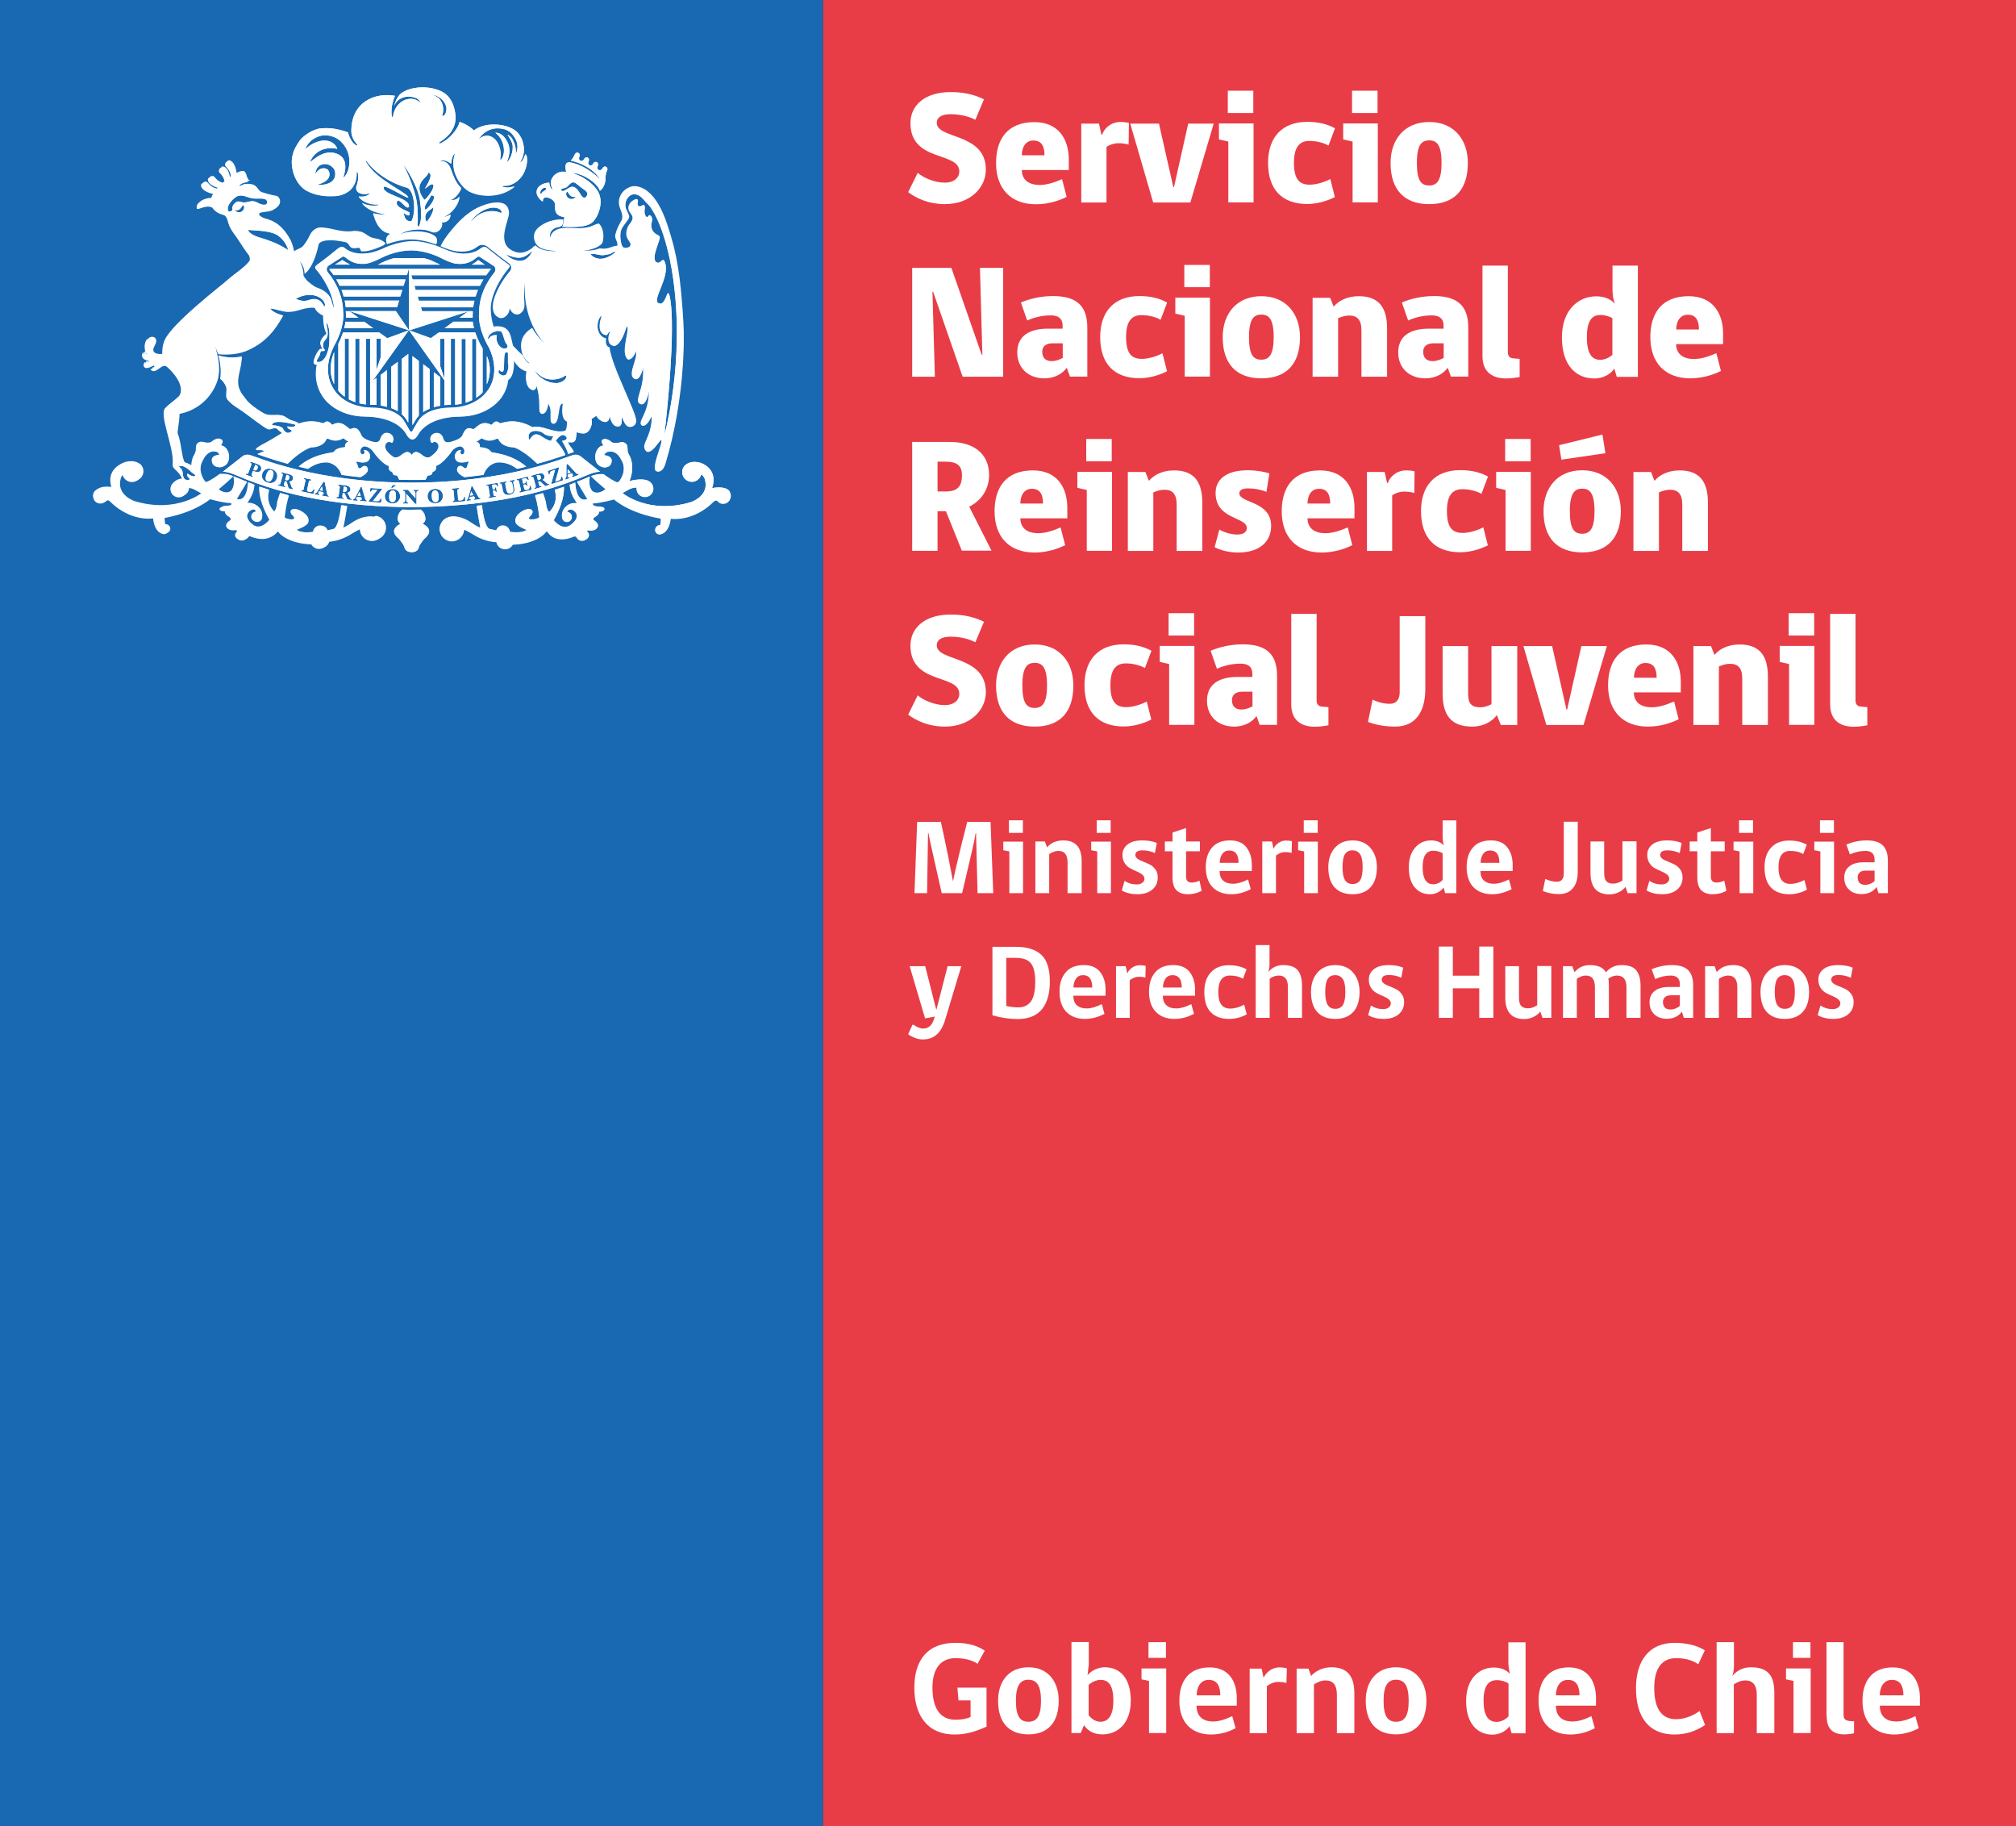 <?xml version="1.0" encoding="UTF-8"?>
<svg id="Capa_2" xmlns="http://www.w3.org/2000/svg" viewBox="0 0 150.24 136.06">
  <rect x="0" y="0" width="150.24" height="136.06" fill="#333333" stroke="none"/>
  <defs>
    <style>
      .cls-1 {
        fill: #1869b2;
      }

      .cls-2 {
        fill: #fff;
      }

      .cls-3 {
        fill: #e83d47;
      }
    </style>
  </defs>
  <g id="Capa_1-2" data-name="Capa_1">
    <g>
      <rect class="cls-3" x="61.33" width="88.91" height="136.06"/>
      <rect class="cls-1" width="61.33" height="136.06"/>
      <g>
        <path class="cls-2" d="M36.28,26.52v2.12c.38-.9.21-1.65,0-2.12"/>
        <path class="cls-2" d="M40.73,14.06c-.09.19-.36.19-.4.43-.23-.21.2-.67.4-.43M42.19,13.97c.2-.12.39-.53.69-.33.14.08.29.23.45.34.16.12.34.22.42.36.09.19-.15.62-.43.23-.18-.29-.44-.82-.85-.61-.33.17-.56.41-.65.18-.02-.11.24-.11.37-.18M42.23,14.31c.13-.16.18.52.71.33-.38.46-.89-.01-.71-.33M40.43,15.02c.06-.02-.03-.29.25-.31.25-.01.62.2.67.44.06.27-.17.92.69,1.02,0,0,0,.14-.02.27h0c-.02.15-.05.32-.12.46.05,0,.11,0,.16,0,1.15.05,1.8-.04,2.13-.38,0,0,.2-.21.3-.42.29-.6.34-1.14.18-1.59h0s-.02-.06-.03-.09c-.02-.05-.05-.11-.08-.16-.26-.46-.93-1.04-1.76-1.32-.05-.01-.11-.02-.17-.02,0,0-.01,0-.01,0,0,0,.01-.02.03-.02h0s0,0,0,0c.02,0,.18,0,.18,0,.62.07,1.66.69,1.87,1.31.2-.12.38-.47.41-.77h0c.02-.06-.03-.43.14-.76.05-.1,0-.21-.09-.26-.09-.04-.2,0-.25.09-.15.32-.52.15-.36-.18.05-.1,0-.21-.08-.26-.09-.04-.2,0-.25.09-.15.31-.5.14-.35-.17.05-.1,0-.21-.08-.26-.08-.04-.2,0-.25.09-.15.32-.51.14-.36-.18.05-.1,0-.22-.09-.26-.09-.04-.2,0-.25.1-.11.24-.2.37-.31.48.69.14,1.41.51,1.88,1,0,0,.19.21.21.25,0,0,0,0,0,0,0,0,0,0,0,0,.02.04.02.06.02.07,0,0-.02,0-.02,0-.07-.09-.14-.16-.22-.21-.77-.64-1.44-.91-2-.99-.37.04-.26.46-.22.73-.62-.14-1.1.33-1.14.76,0,.16.03.32.12.51,0,0,0,.03,0,.03-.03.01-.12-.06-.16-.19-.04-.1-.07-.21-.08-.32-.51.03-.97.3-.94.77.02.28.34.62.46.63"/>
        <path class="cls-2" d="M54.36,36.59c-.36-.43-1.29-.22-1.29-.22.5-1.49-.88-1.89-.88-1.89-.49-.13-.82-.04-1.03.11,0,0-.01,0-.01,0,0,0,0,0-.01.01-.04.03-.07.05-.1.08-.12.13-.2.3-.2.5,0,.4.32.72.72.72.15,0,.29-.05.41-.13.14-.1.25-.25.29-.43.19.12.26.34.26.34.4,1.27-1.03,1.73-1.03,1.73-3.16.95-5.1-.68-5.1-.68l.55-.3c.19-.09.36-.11.5-.11,0,.03,0,.06,0,.09,0,.35.28.62.62.62s.63-.28.63-.62c0-.12-.03-.22-.08-.31h0s-.05-.07-.05-.07c-.37-.56-1.65-.19-1.65-.19.43-1.05.05-1.8.05-1.8-.23-.39-.19-.53-.19-.53,0-.37-.09-.41-.09-.41-.19-.26-.54-.12-.54-.12-.51.11-.62-.1-.62-.1-.43-.3-.61-.12-.61-.12-.18.12.07.44.07.44-.45,0-.59.58-.59.58-.19.96.61,1.04.61,1.04.57.03.58-.44.58-.44.07-.44-.56-.47-.56-.47.11-.26.3-.26.3-.26.66-.16.97.58.97.58.53.84-.15,1.63-.15,1.63-.11.12-.22.05-.22.05-.37-.16-.91-.56-.91-.56-.02,0-.03-.02-.05-.03h-.22c-.25,0-.51.08-.69.15.25.27,1.09.97,1.09.97-.63.49-.99.15-.99.15-.3-.32-.23-.87-.19-1.09-.02.01-.05.02-.07.03-.29.13-.58.24-.88.36.3.51.77,1.29.77,1.29-.72.26-.88-.7-.91-1.23-.14.06-.28.11-.42.16.04.12.04.21.04.21.05.53.53,1.18.53,1.18-.51-.11-.83.23-.83.23-.33.28-.32.66-.3.8.01.19.17.35.37.35s.36-.16.36-.37-.16-.36-.35-.37c.16-.4.54-.08.54-.08.56.5-.32,1.07-.32,1.07-.63.42-1.22-.38-1.22-.38.66-1.17.78-1.98.76-2.49-.22.08-.45.15-.68.22.31,1.05-.42,1.65-.42,1.65-.21-.14-.24-.71-.24-.71-.06-.24-.14-.47-.22-.69-.2.05-.39.11-.59.16.22.66.32,1.63.32,1.63-.12.14-.47.17-.47.17-.51.05-.24-.24-.24-.24.25-.22.2-.37.2-.37-.16-.35-.72-.03-.72-.03-.75.42-.53.86-.53.86.09.27.85.54.85.54-.41.31-1.19.19-1.29.16-.02-.22-.18-.39-.39-.45-.03,0-.05-.01-.05-.01-.27-.03-.41.09-.49.2-.04.05-.07.1-.09.16l-.46-.1c-.32-.05-.51-.97-.6-1.78-.13.01-.25.03-.39.05.12.86.28,1.63.28,1.63-.16,0-.84-.47-.84-.47-.85-.51-1.43-.35-1.45-.34-.42.08-.75.45-.75.89,0,.5.41.91.91.91s.9-.39.91-.88c.32.15.62.34.62.34.81.54,1.58.6,1.79.6.06.31.33.53.65.53.25,0,.47-.14.57-.34,1.74-.06,2.38-.83,2.38-.83.18-.24.22-.1.22-.1.64.92,1.87.36,1.87.36.24-.12.29.04.29.04.25.4.63.19.63.19.49-.25.2-.56.2-.56-.16-.17.04-.16.04-.16.58.08.7-.25.7-.25.12-.26-.3-.49-.3-.49-.11-.15.11-.26.11-.26.34-.2.29-.4.29-.4.43,0,.4-.19.4-.19,0-.17-.53-.17-.53-.17-.43-.04-.34-.26-.34-.26.63-.02,1.59-.3,1.59-.3,1.4,1.14,3.48,1.42,3.48,1.42.04.21-.03.49-.04.53-.01,0-.03,0-.04,0-.18,0-.33.15-.33.33s.15.33.33.33c.03,0,.1-.01.1-.01.67-.18.72-1.16.72-1.16,1.9.18,3.19-1.25,3.19-1.25.19-.16.28-.11.32-.06t0,0c.1.12.25.2.42.2.18,0,.35-.09.45-.23.06-.11.09-.22.1-.3h0c0-.23-.11-.37-.11-.37"/>
        <path class="cls-2" d="M31.48,39.03c.18-.09.22-.3.22-.3.03-.52-.34-.76-.35-.76-.22,0-.45.01-.68.01h0c-.23,0-.45,0-.68-.01,0,0-.38.24-.35.76,0,0,.04.21.21.3,0,0-.48.2-.48.54,0,0-.06.25.37.59,0,0,.31.35.4.61,0,0,.03.37.54.37s.53-.37.53-.37c.09-.26.4-.61.4-.61.42-.34.37-.59.37-.59,0-.33-.49-.54-.49-.54"/>
        <polygon class="cls-2" points="35.03 36.93 35.28 36.9 35.12 36.61 35.03 36.93"/>
        <polygon class="cls-2" points="26.64 36.94 26.88 36.96 26.79 36.64 26.64 36.94"/>
        <path class="cls-2" d="M25.66,36.25s-.02,0-.04,0l-.05.39c.08,0,.14.01.17,0,.03,0,.05-.02.07-.05.02-.02.03-.06.04-.11,0-.07,0-.12-.03-.16-.03-.03-.08-.05-.17-.06"/>
        <path class="cls-2" d="M29.27,36.55c-.08,0-.15.03-.19.09-.05.07-.07.17-.08.32,0,.16.01.27.05.34.04.07.1.11.18.11.09,0,.16-.02.2-.09.05-.06.07-.17.08-.34,0-.14-.01-.26-.05-.33-.04-.07-.1-.11-.19-.12"/>
        <path class="cls-2" d="M32.42,36.54c-.09,0-.15.04-.19.11-.04.07-.06.17-.05.32,0,.16.03.27.08.34.04.07.11.1.19.1.09,0,.15-.04.19-.1.04-.07.06-.18.05-.34,0-.14-.03-.26-.08-.32-.04-.07-.11-.11-.2-.1"/>
        <polygon class="cls-2" points="23.82 36.53 24.06 36.57 23.99 36.25 23.82 36.53"/>
        <path class="cls-2" d="M19.02,34.63l-.14.38.05.02c.07.03.13.03.17,0,.04-.02.07-.06.09-.12.02-.05.02-.09.02-.13,0-.04-.03-.07-.05-.08-.02-.02-.07-.05-.13-.07"/>
        <path class="cls-2" d="M20.01,35.08c-.06.05-.11.14-.16.29-.05.15-.06.27-.05.34.02.08.07.13.15.16.08.02.16.02.21-.04.06-.05.12-.14.17-.3.04-.14.06-.25.04-.33-.02-.08-.07-.14-.15-.17-.08-.02-.16-.01-.22.04"/>
        <path class="cls-2" d="M21.39,35.39s-.02,0-.04-.01l-.1.38c.08.03.14.03.17.03.03,0,.06-.02.08-.04.02-.03.04-.06.05-.11.02-.07.02-.12-.01-.16-.03-.04-.08-.06-.16-.09"/>
        <path class="cls-2" d="M40.21,35.4s-.1-.01-.18,0c0,0-.02,0-.04.01l.1.37c.08-.02.14-.04.16-.06.03-.02.04-.04.05-.08,0-.03,0-.07,0-.12-.02-.07-.05-.11-.09-.13"/>
        <polygon class="cls-2" points="42.3 35.29 42.53 35.2 42.31 34.96 42.3 35.29"/>
        <path class="cls-2" d="M42.65,35.55l-.03-.08s.07-.03.08-.04c0-.01,0-.03,0-.04,0-.01-.01-.02-.03-.04v-.02s-.07-.06-.07-.06l-.29.11v.06s0,.07,0,.08c0,.03.02.04.04.04.02,0,.05,0,.08-.02l.03.08-.31.12-.03-.08c.06-.02.09-.1.09-.21v-.85s.1-.03.1-.03l.58.63c.05.07.1.1.13.11.03,0,.05,0,.08,0l.03.08-.47.18ZM41.11,36.07l-.02-.06.27-1-.16.05c-.1.03-.16.07-.19.09-.03.03-.04.09-.04.17l-.08.03-.07-.27.82-.27.02.07-.28,1.01.22-.08c.06-.02.11-.04.13-.06.03-.02.04-.06.06-.09.01-.04.02-.09.02-.14l.08-.03.08.29-.88.29ZM40.63,36.22s-.11-.1-.23-.21c-.05-.06-.1-.09-.12-.11-.02-.01-.04-.02-.06-.03-.02,0-.06,0-.11.02l.07.23s.03.08.05.09c.02.02.05.02.1,0h.02s.02.08.02.08l-.53.15-.02-.08h.02s.08-.03.09-.06c0-.02,0-.06,0-.1l-.16-.58s-.03-.08-.05-.09c-.02-.01-.05-.01-.1,0h-.02s-.02-.08-.02-.08l.39-.11.09-.02c.09-.02.15-.04.2-.05.04,0,.09,0,.13.01.05,0,.09.03.12.07.03.03.06.07.06.11.04.12,0,.22-.13.3.04.02.12.07.22.17.08.08.14.12.17.13.03.01.06.01.09,0l.02.08-.31.09ZM38.73,36.7l-.02-.08h.02s.08-.03.09-.05c.02-.02.02-.05,0-.1l-.14-.59s-.03-.08-.05-.09c-.02-.01-.05-.01-.1,0h-.02s-.01-.08-.01-.08l.85-.2.08.25-.08.02s-.05-.08-.08-.1c-.02-.02-.05-.03-.07-.04-.02,0-.05,0-.09.01l-.19.04.08.35.09-.02s.07-.02.08-.04c0-.02.01-.06,0-.11l.08-.02.08.34-.08.02s0,0,0-.01c0-.03-.02-.05-.04-.07-.02-.02-.05-.03-.1-.01l-.09.02.06.25s.02.08.03.09c0,.01.02.03.05.03.03,0,.06,0,.11,0,.06-.02.11-.04.14-.06.02-.03.05-.06.06-.1.02-.05.02-.1.02-.15l.08-.02.07.33-.91.21ZM38.26,36l.06.34c.01.07.02.13.02.18,0,.05-.01.09-.04.14-.02.05-.07.1-.12.13-.06.04-.12.06-.2.08-.08.01-.15.01-.22,0-.06-.01-.12-.03-.16-.07-.04-.03-.07-.07-.09-.11-.02-.04-.04-.1-.05-.16l-.08-.4s-.02-.08-.04-.09c-.02-.01-.06-.01-.11,0l-.02-.08.53-.11.02.08h-.02c-.05.01-.08.03-.09.05-.01.02-.01.06,0,.1l.08.4c.02.07.03.13.05.17.02.04.05.07.1.09.05.02.1.03.15.02.06,0,.11-.04.15-.08.04-.04.06-.08.06-.13,0-.05,0-.11-.01-.19l-.07-.34c-.02-.1-.08-.14-.18-.12l-.02-.08.37-.07.02.08s-.05.01-.06.03c-.02.01-.03.04-.04.06,0,.02,0,.05,0,.09M37.07,36.25s-.04-.08-.07-.1c-.02-.02-.05-.04-.07-.05-.02,0-.06,0-.1,0l-.16.02.05.35h.08s.07-.03.08-.05c.02-.02.02-.05.01-.1l.08-.02.06.35h-.08s-.03-.08-.05-.09c-.02-.01-.05-.02-.08-.01h-.08s.04.29.04.29c0,.04.02.08.04.09.02.02.05.02.11.01h.02s.01.08.01.08l-.55.09v-.08s0,0,0,0c.05,0,.08-.02.09-.04.01-.02.01-.05,0-.1l-.09-.6s-.02-.07-.04-.09c-.02-.01-.05-.02-.1-.01h-.02s-.01-.08-.01-.08l.85-.14.05.27h-.08ZM35.31,37.26v-.08s.07-.01.08-.03c0,0,.01-.02.01-.03,0-.01,0-.03-.02-.04v-.02s-.05-.07-.05-.07l-.31.04v.05s-.03.07-.03.08c0,.03.01.04.03.05.02,0,.04,0,.08,0l.02.08-.34.04v-.08c.05,0,.1-.07.13-.18l.23-.83h.09s.41.74.41.74c.04.07.07.12.1.13.03,0,.05.01.08.01v.08s-.5.06-.5.06ZM33.74,37.41v-.08s0,0,0,0c.05,0,.09-.02.1-.03.02-.02.02-.06.02-.1l-.05-.6s-.02-.08-.03-.1c-.01-.02-.05-.03-.1-.02h-.01s0-.08,0-.08l.55-.05v.09s-.01,0-.01,0c-.05,0-.08.02-.1.04-.01.02-.02.05-.01.1l.05.58s0,.08.02.09c0,.01.02.03.04.03.02.01.06.01.11,0,.09,0,.15-.03.2-.08.04-.05.07-.11.08-.19h.08s.02.33.02.33l-.93.08ZM32.87,37.33c-.1.11-.23.16-.41.17-.12,0-.23-.02-.32-.07-.1-.05-.16-.11-.21-.2-.04-.09-.07-.17-.07-.26,0-.09.02-.18.07-.27.05-.09.11-.16.2-.2.09-.05.18-.07.28-.08.18,0,.32.04.43.14.11.1.16.22.17.38,0,.14-.04.27-.14.38M31.16,36.58s-.05,0-.07.02c-.02.02-.04.04-.04.06,0,.02-.01.05-.01.1v.79h-.1l-.66-.75v.47c0,.08.01.12.04.15.03.02.06.03.11.03v.08h-.39v-.08s.06,0,.09-.02c.03-.02.04-.04.05-.06,0-.02.01-.05.01-.1v-.52c0-.11-.05-.16-.14-.16v-.09h.35s.56.63.56.63v-.38c0-.11-.04-.17-.14-.17v-.08h.37v.09ZM29.66,37.37c-.11.1-.25.14-.42.14-.12,0-.23-.03-.32-.09-.09-.06-.15-.13-.19-.21-.04-.09-.05-.17-.05-.25,0-.1.03-.18.09-.27.05-.09.13-.15.21-.19.09-.04.19-.06.28-.06.18.01.32.07.42.17.1.11.14.24.14.39,0,.14-.06.26-.17.36M28.44,36.5l-.64.82.24.02c.06,0,.11,0,.15,0,.03,0,.06-.03.09-.06.03-.03.05-.07.07-.13h.09s-.04.31-.04.31l-.92-.07v-.07s.64-.82.64-.82h-.16c-.1-.02-.18-.01-.21,0-.03.02-.07.07-.1.14h-.08s.03-.28.03-.28l.86.06v.07ZM27.34,37.37l-.51-.05v-.08c.06,0,.08,0,.1,0,.01,0,.02-.02.02-.03,0-.01,0-.03,0-.05v-.02s-.03-.08-.03-.08l-.32-.03-.03.05s-.03.06-.03.08c0,.02,0,.04.02.05.01.01.04.02.08.02v.09s-.35-.03-.35-.03v-.09c.07,0,.13-.04.18-.15l.39-.76h.09s.24.83.24.83c.03.08.05.13.07.15.02.02.05.03.07.03v.08ZM26.21,37.26l-.31-.04s-.07-.13-.13-.28c-.03-.08-.05-.13-.06-.15-.01-.02-.03-.04-.05-.04-.02-.01-.05-.02-.11-.03l-.03.24s0,.08,0,.1c.01.03.04.04.1.05h.02v.08s-.56-.07-.56-.07v-.09s.03,0,.03,0c.05,0,.08,0,.1-.01.02-.02.03-.05.03-.09l.08-.6s0-.08-.01-.1c-.01-.02-.04-.04-.09-.04h-.02s.01-.09.01-.09l.41.05h.09c.09.02.15.03.19.05.04.01.08.03.12.06.04.03.07.07.08.11.02.04.02.08.02.13-.02.12-.09.19-.24.22.03.03.08.11.14.24.05.1.08.17.11.19.02.02.05.04.08.04v.09ZM24.49,37.02l-.5-.09.02-.08s.07,0,.08,0c.01,0,.02-.02.02-.03,0-.01,0-.03,0-.05v-.02s-.02-.08-.02-.08l-.31-.06-.03.05s-.03.05-.04.07c0,.02,0,.04.01.05.01.01.04.02.08.03l-.02.09-.33-.06v-.08c.08.01.14-.03.2-.14l.45-.72h.09s.18.86.18.86c.01.08.04.13.06.15.02.02.05.03.07.04v.08ZM23.36,36.81l-.91-.2.02-.08h.02s.08.01.1,0c.02-.01.03-.04.04-.09l.13-.59s0-.08,0-.1c-.02-.02-.04-.03-.1-.05h-.01s.02-.08.02-.08l.54.11-.02.08h-.02c-.05-.01-.09-.01-.11,0-.02.01-.03.04-.04.09l-.12.57s-.01.07-.01.09c0,.01.01.03.03.04.02.02.05.03.11.04.09.02.15.01.21-.02.05-.03.1-.09.13-.16l.08.02-.08.33ZM21.68,36.14c.03.11.06.17.08.2.02.03.05.04.08.05l-.02.08-.31-.08s-.05-.14-.09-.3c-.02-.08-.03-.13-.05-.16,0-.02-.02-.04-.04-.05-.02-.01-.05-.03-.1-.04l-.06.23s-.02.08,0,.1c0,.02.04.04.09.05h.01s-.02.09-.02.09l-.53-.14.02-.08h.02s.08.02.1,0c.02-.01.04-.04.05-.09l.16-.58s.01-.08,0-.1c-.01-.02-.04-.04-.09-.05h-.02s.02-.09.02-.09l.4.11.09.02c.09.02.15.04.19.06.04.02.08.04.11.07.04.03.06.07.07.12.01.05.01.09,0,.13-.03.12-.12.18-.27.19.03.03.07.12.11.25M20.64,35.63c-.05.14-.13.24-.25.31-.13.07-.28.07-.45.02-.11-.04-.21-.09-.28-.17-.08-.08-.11-.16-.13-.25-.01-.1,0-.18.02-.26.03-.09.08-.17.15-.23.07-.07.16-.11.26-.12.1-.01.19,0,.29.03.17.05.29.15.36.27.07.13.08.27.03.41M19.46,35c-.02.07-.06.11-.11.14-.06.03-.12.04-.18.04-.06,0-.14-.03-.24-.06l-.07-.03-.09.23s-.02.08-.01.1c.01.02.04.04.08.06h.02s-.03.08-.03.08l-.52-.19.03-.08h.02s.08.03.1.02c.02-.01.04-.04.05-.09l.21-.57s.02-.07.01-.1c-.01-.02-.04-.04-.08-.06h-.02s.03-.09.03-.09l.39.13c.1.04.17.07.22.09.05.02.1.06.13.1.04.04.06.08.06.13,0,.05,0,.09-.01.14M29.25,36.14h.31s-.36.24-.36.24h-.06l.12-.24ZM42.9,33.88c-.13,0-.23.04-.23.04-.47.12-4.81,2.04-12,2.04-7.19,0-11.53-1.92-12-2.04,0,0-.1-.04-.24-.04s-.25.04-.35.11l-1.47,1.16h0c.43,0,.91.23.92.23,3.83,1.68,8.23,2.37,13.13,2.41,4.91-.05,9.3-.74,13.13-2.41.02,0,.49-.23.92-.23h0l-1.47-1.16c-.1-.07-.22-.11-.35-.11"/>
        <path class="cls-2" d="M25.51,19.37c-.13.08-.34.21-.54.34h1.11c-.23-.12-.44-.25-.57-.34"/>
        <path class="cls-2" d="M32.73,19.69c-.17-.09-.37-.17-.46-.22-.03,0-.04-.02-.06-.03-.21-.09-.41-.15-.6-.2h-2.26c-.19.05-.39.12-.61.2-.01,0-.03.02-.05.03-.1.04-.3.13-.46.22,0,0-.03.01-.07.03h4.63s-.06-.03-.06-.03"/>
        <path class="cls-2" d="M35.67,19.4s-.02-.01-.02-.02c0,0-.01,0-.02.01-.09.07-.25.2-.48.33h.97c-.17-.12-.35-.24-.46-.32"/>
        <path class="cls-2" d="M24.9,28.63v-2.4c-.19.46-.47,1.45,0,2.4"/>
        <path class="cls-2" d="M30.46,20.03h-5.9s0,0,0,0c0,.06.03.12.07.16.03.03.12.14.24.31h5.46l.15-.48Z"/>
        <path class="cls-2" d="M30.22,20.82h-5.16c.08.14.17.3.25.47h4.77l.15-.47Z"/>
        <path class="cls-2" d="M29.83,22.09l.15-.48h-4.53c.06.15.11.31.16.48h4.22Z"/>
        <path class="cls-2" d="M29.74,22.4h-4.05c.03.15.05.31.07.48h3.84l.14-.48Z"/>
        <path class="cls-2" d="M25.65,24.45h2.16l-.66-.48h-1.4c-.02.14-.05.3-.1.48"/>
        <path class="cls-2" d="M25.77,23.19s0,.03,0,.04c.01.06.02.21.01.44h.93l-.67-.48h-.28Z"/>
        <path class="cls-2" d="M32.81,25.24h.31v2.97l-.31-.92v-2.05ZM30.48,24.61l2.64,3.73v1.85c.18-.02.32-.02.37-.02.04,0,.07,0,.11,0v-4.92h.32v4.91c.17-.02.33-.04.47-.07v-4.83h.31v4.75c.18-.06.33-.12.47-.19v-4.56h.32v4.38c.18-.12.33-.25.44-.36,0-.02.02-.03.03-.05v-3.24c-.15-.26-.27-.5-.37-.72h0c-.07-.17-.14-.33-.18-.48h-2.71l-.61.43-1.18-.43-.43-.16,4.44-1.43h-3.47l-.09-.3h3.9c.02-.16.05-.32.09-.48h-4.14l-.09-.32h4.32c.05-.17.11-.33.17-.48h-4.64l-.09-.32h4.88c.08-.17.17-.33.26-.47h-5.28l-.09-.32h5.58c.16-.23.28-.37.32-.41.02-.03.03-.05.04-.06h-6.08l-.02-.07v4.64h0Z"/>
        <path class="cls-2" d="M31.54,30.7c.15-.1.31-.18.48-.25v-2.95l-.48-.36v3.56Z"/>
        <path class="cls-2" d="M30.74,31.67c.07-.12.14-.23.18-.29l.02-.04c.08-.14.17-.26.27-.37v-4.08l-.48-.36v5.14Z"/>
        <path class="cls-2" d="M29.95,30.87c.15.13.28.29.38.47l.02.04s.04.06.07.11v-5.12l-.47.36v4.14Z"/>
        <path class="cls-2" d="M29.16,30.41c.16.06.32.13.48.22v-3.67l-.48.36v3.08Z"/>
        <path class="cls-2" d="M32.33,30.34c.17-.05.33-.08.48-.11v-2.13l-.48-.36v2.6Z"/>
        <path class="cls-2" d="M28.37,30.22c.14.02.31.05.47.1v-2.74l-.47.36v2.28Z"/>
        <path class="cls-2" d="M28.06,25.24h.31v1.39l-.31.93v-2.32ZM25.69,29.55v-4.31h.31v4.51c.14.08.3.15.48.21v-4.72h.31v4.81c.15.03.31.06.48.08v-4.89h.32v4.92c.07,0,.13,0,.2,0,.04,0,.14,0,.27.01v-2.01l-.28.21,2.69-3.77h0,0s0,0,0,0h0l-.97-1.42h-3.46l4.43,1.43-1.62.59-.6-.43h-2.69c-.05.15-.11.31-.18.48-.05.12-.11.24-.17.36v3.51c.1.12.25.28.47.44"/>
        <path class="cls-2" d="M33.14,24.45h2.18c-.04-.18-.07-.34-.09-.48h-1.44l-.66.48Z"/>
        <path class="cls-2" d="M35.24,23.19h-.33l-.66.48h.98c0-.16,0-.27.01-.33,0-.05,0-.1,0-.15"/>
        <path class="cls-2" d="M23.7,10.18c.67-.25,1.36.02,1.71.37,1.1,1.08.5,2.6.16,2.68.23-.63.35-1.58-.65-1.83-.78-.19-1.48.39-1.83.71.23-.71,1.01-1.24,2.04-1.02-.22-.6-.98-.85-1.87-.35-.22.12-.37.25-.52.38.16-.45.53-.78.96-.94M23.64,13.76c.55-.14,1.03-.43.89-.94-.04-.15-.17-.26-.37-.28-.31-.03-.51.2-.67.43.04-.48.34-.79.82-.74.26.03.6.27.65.54.15.76-.54,1.07-1.32,1M27.29,11.96c.44.7,1.6,1.64,3.05,2.04.49.14.73,1.72.33,2.5-.46.02-.51-.31-.6-.65.2.16.48.37.46,0-.17-.14-1.19-.41-.92-.86.17-.24.71.74.87.41.09-.66-1.95-.86-1.89-1.43.01-.3,1.61.78,1.84.76-.02-.35-2.39-1.31-3.11-2.6-.05-.09-.08-.17-.06-.19,0,0,.02,0,.02,0M31.31,14.98c.07.59.18,1.39-.1,1.91-.15-.04-.07-.32-.07-.44,0-.68-.02-1.33-.18-1.89-.08-.28-.31-1.18-.91-2.31.23.27,1.13,1.67,1.26,2.73M31.94,12.85c.43.18-.22,1.05-.27,1.21.1-.04.45-.42.59-.31.22.19-.46,1.08-.64,1.14-.96-1.25.27-1.63.32-2.05M33.27,8.02c.03.5-.24.65-.3.62-.02,0-.02-.04-.02-.06.14-.33.08-.85-.17-1.16-.18-.22-.52-.34-.54-.37-.03-.04.87.17,1.03.97M31.7,15.63c-.18-.33.31-.73.42-1.06.6-.09-.16.97-.42,1.06M31.82,16.52c-.13-.06-.13-.32-.12-.44.05-.32.42-.46.59-.63.04,0,.01.5-.47,1.07M37.67,9.66c.34.11.61.39.8.81.16.37.09.76-.02.97,0,0,0,0-.02,0,0,0-.01-.01,0-.02.04-.22-.02-.59-.15-.88-.07-.16-.22-.43-.46-.5.14.21.24.37.3.52.09.2.09.31.09.4.01.43-.2.92-.4,1.1,0,0-.01,0-.02,0,0,0,0-.02,0-.02.22-.53.24-.98.06-1.4-.02-.04-.04-.08-.07-.13-.16-.3-.44-.63-.86-.62.2.14.37.35.49.61.24.55.2,1.17-.1,1.43,0,0-.02,0-.02,0,0,0,0-.01,0-.01,0-.08,0-.16.02-.23.02-.18.02-.37-.03-.57-.23-.97-1.02-1.31-1.6-.74,0,0,.62-1.16,2.02-.74M22.89,14.21c.86.48,1.97.41,2.36.35.21-.05.44-.12.67-.28.03-.02.06-.04.09-.06.01-.01.02-.02.04-.03.35-.3.56-.77.53-1.37,0-.01.01-.04.03-.04.04,0,.09.16.09.37,0,.24-.06.51-.15.75,0,.03,0,.08,0,.12.01.09.05.18.1.24.16.18.57.24.89.11.01,0,.04,0,.04,0,0,.04-.21.27-.61.27-.08,0-.16,0-.24-.02.22.37.84.63,1.47.59.01,0,.04.01.04.02,0,.04-.16.09-.37.09-.29,0-.64-.07-.9-.21.3.37.82.7,1.71.82.03.1-.67.02-.87-.05.41,1.61,1.27,1.42,1.29,1.54-.25.08-.43.39-.25.74.92-.33,1.6-.35,1.8-.35s.91.03,1.84.37c.1-.14.1-.28.05-.42-.14-.4-1.38-.72-2.54-.38-.05.02-.1.05-.15.08,0,0-.01,0-.01,0,0,0,0-.02.01-.03h0s.15-.1.15-.1c.51-.27,1.56-.37,2.14-.08,0,0,0,0,0,0,.49.22.93-.39.78-.7.37.02.64-.2.66-.57-.08.04-.14.07-.19.09h0c-.13.07-.26.07-.27.06,0,0,0-.01,0-.02h0s0,0,0,0c0,0,0,0,0,0,.06-.03.11-.05.16-.08.68-.39,1.01-1.16.94-1.39-.06.14-.27.25-.47.26-.11,0-.17-.01-.18-.03,0-.01,0-.02.02-.02.08,0,.15-.04.23-.1.24-.17.45-.48.56-.74-.42-.4-.57-.87-.81-1.5-.09-.23-.29-.48-.58-.5-.01,0-.1,0-.12,0-.04,0-.07.01-.11.02,0,0-.02,0-.02,0,.32-.27.68.02.89.14.03-.6.25-.75.27-.74,0,0,0,.03,0,.03-.41,1.22.4,2.38,1.04,2.76.85.46,2.4.53,3.43-.35h0c-.18.05-.38.09-.55.09-.21,0-.37-.04-.37-.08,0-.01.02-.03.04-.03.14,0,.27,0,.39-.02,1.47-.38,1.54-2.2,1.29-2.32-.01.02-.02.01-.02-.02-.04.11-.08.22-.12.31-.09.19-.21.31-.24.29-.01,0-.01-.03,0-.04.32-.57.31-1.01.14-1.56-.11-.3-.29-.59-.57-.79-.74-.52-2.24-.61-3.05.02-.28-.28-.64-.49-1.06-.64-.1.46-.6,1.07-1.04,1.38-.09.06-.34.23-.44.23,0,0-.1-.02-.01-.1.79-.49,1.18-1.09,1.19-1.84h0c-.02-.39-.12-1.09-.58-1.59-.72-.78-2.66-.89-3.55-.15-.23.25-.38.55-.46.92.09-.27.3-.55.71-.68.39-.12,1.15-.04,1.26.42-.66-.68-1.88-.18-2.04.98h0c-.02.07-.06.07-.06.07h0s-.08,0-.06-.52c.02-.32.11-.73.26-1.06-1.49-.27-3.28.46-3.25,2.68.02.31.13.6.42.93.06.06.01.09.01.09-.04.02-.23-.1-.34-.25-.15-.2-.28-.47-.34-.73-.93-.33-1.51-.34-2.04-.29-.55.05-1.27.54-1.52.87-.11.15-.24.36-.34.54-.18.35-.32.81-.27,1.32.08.87.51,1.6,1.14,1.94"/>
        <path class="cls-2" d="M14.29,35.46s-.01,0-.03,0c-.11-.05-.22-.12-.29-.17-.1.14.08.29.17.41-.02.05-.06.07-.12.08h0c-.07,0-.15,0-.2-.03h0s0,0,0,0c-.18-.08-.21-.35-.21-.49,0-.13-.08-.35-.3-.48.35-.23.89.34.94.39h0s0,0,0,0h0c.08.07.18.12.26.19.03.02.05.05.06.07-.04.1-.14.09-.27.04M18.47,17.13c.83.06,1.65.08,2.17.37.03.01.04.02.07.04.16.11.6.45.78,1.1-.7-.44-.96-.54-1.55-.75-.57-.2-1.23-.29-1.47-.76M17.46,15.63c.53.2.58-.48.7-.32.18.31-.32.78-.7.32M17.01,15.72c-.19-.44.51-1.05.69-1.1.4-.15.7.1,1.14.16.25.04.53,0,.74.02.48.04.35.39.27.44-.39.11-.62-.19-.95-.24-.24-.03-.51.11-.75.09-.22-.02-.38-.15-.57,0-.02.01-.3.22-.24.49.02.18-.23.26-.32.15M24.21,22.82c-.16.04-.19-.68-1.06-.51-.47.21-.82.08-1.11-.04,1.24-.7,2.27,0,2.18.55M24.33,24.06c.11.1.19.36.22.69,0,.02,0,.05,0,.08,0,.04,0,.07,0,.11,0,.03,0,.06,0,.09,0,.03,0,.06,0,.08v.08s0,.09,0,.14c0,.03,0,.05,0,.08,0,.03,0,.06-.01.09,0,.02,0,.05,0,.07,0,.05-.01.09-.02.14,0,.03,0,.06-.01.09,0,.03-.01.06-.02.09,0,.02,0,.05-.01.07,0,.03-.01.06-.02.08-.01.04-.02.08-.04.13,0,.02-.02.05-.02.07,0,.02-.02.05-.03.08,0,.02-.02.04-.02.07-.02.04-.04.08-.05.11,0,.02-.02.03-.03.05-.01.02-.03.05-.04.07,0,.02-.02.03-.03.05-.02.03-.05.06-.07.09,0,0-.02.02-.02.02-.02.02-.05.05-.07.07,0,0-.02.02-.03.02-.03.02-.07.04-.1.06,0,0,0,0-.01,0-.03.02-.07.03-.11.03,0,0-.02,0-.03,0-.04,0-.09.01-.13.01-.02-.03-.02-.06-.02-.09,0-.13.14-.24.2-.39.06-.14.04-.23.12-.33.14-.02.25.03.29-.09-.2-.16-.22-.49.04-.76.37-.38,0-1.18.07-1.27M24.85,25.86c.83-1.44.75-2.42.72-2.6,0-1.59-1-2.79-1.11-2.92-.11-.13-.12-.24-.11-.32.02-.15.13-.23.17-.24.22-.15.71-.46.91-.58l.09-.06s.05-.02.07-.02c.06,0,.11.04.21.11.2.16.56.44,1.2.44.11,0,.23,0,.35-.03.33-.05.88-.33.89-.33.17-.09.38-.18.48-.23l.05-.02c.9-.37,1.66-.4,1.87-.4s.97.03,1.86.4l.05.02c.09.04.31.14.48.23,0,0,.55.28.89.33.12.02.24.03.35.03.64,0,1.01-.28,1.2-.44.09-.07.15-.11.21-.11.03,0,.07.02.09.04,0,0,.03.02.1.06.21.14.67.43.91.59.01,0,.13.09.14.23.01.08,0,.19-.11.32-.11.13-1.11,1.33-1.1,2.9-.03.2-.11,1.19.72,2.63.04.08.93,1.73-.05,3.18-.08.13-.86,1.33-2.88,1.33-.18,0-1.81.03-2.37,1.07,0,0-.01.02-.03.05-.07.11-.27.44-.36.62-.02.03-.06.05-.09.05s-.08-.02-.09-.05c-.09-.18-.3-.51-.36-.62-.02-.03-.03-.05-.03-.05-.55-1.03-2.18-1.07-2.37-1.07-2.03,0-2.81-1.2-2.89-1.34-1.01-1.48-.06-3.16-.05-3.18M36.64,24.8s0,0,0,0c.09-.06.2-.1.31-.13.06-.01.11-.01.18-.01h.01c.06,0,.12,0,.19.02.04,0,.16.23.21.46h0c.01.06.11.4.23.52.12.11.07.34-.22.31h-.02c-.3-.05-.64-.52-.5-.99-.08-.02-.15-.02-.22,0h0s-.07.02-.11.03c-.01,0-.02,0-.03.01-.02,0-.04.02-.06.03-.02,0-.03.01-.05.03-.07.06-.1.17-.2.18,0-.18.11-.33.26-.43M37.87,26.26s.01.02.02.03c0,.01,0,.02,0,.03,0,.01,0,.03,0,.04,0,.01,0,.03,0,.04,0,.02,0,.04,0,.07v.03c0,.1,0,.22,0,.36,0,.02,0,.04,0,.06,0,0,0,0,0,0,0,.08,0,.17.02.26.03.19-.02.46-.13.63-.01.03-.03.05-.05.07-.02.02-.04.04-.06.05,0,0,0,0,0,0-.02,0-.04.02-.06.03,0,0,0,0-.01,0-.02,0-.04.01-.05.02,0,0-.01,0-.02,0-.02,0-.04,0-.06,0h-.03s-.04-.01-.06-.02c-.01,0-.02,0-.03,0-.02,0-.04-.02-.06-.03,0-.01-.02-.01-.04-.02-.02-.02-.05-.04-.07-.06-.01,0-.02-.02-.03-.02,0,0-.14-.23.07-.25.03.03.06.06.08.08,0,0,.01.01.02.01.02.02.03.02.05.03,0,0,.01,0,.01,0,.02,0,.04,0,.05,0,0,0,0,0,0,0,.01,0,.02-.01.03-.03,0,0,0,0,.01-.02,0-.01.02-.02.02-.04,0,0,0-.01,0-.02,0-.02.02-.05.02-.08,0,0,0-.02,0-.03,0-.02,0-.04,0-.07,0-.02,0-.03,0-.05,0-.02,0-.04,0-.06.03-.36,0-.85.11-1.01,0-.02.02-.03.03-.04,0,0,0,0,.01,0,0,0,.02-.01.04-.01h0s.04,0,.06.02c0,0,.01.01.02.02M40.59,28.18c.5.19,1.18.09,1.53-.19.02-.01.06-.02.08,0,.05.05,0,.42-.63.55-1.06.08-1.76-.89-1.7-.87.06.02.36.37.73.51M39.65,18.77c-.14.26-.36.56-.68.64-.6.14-1.2-.35-1.22-.42-.03-.07.49.24.99.21.38-.03.67-.29.88-.46.02-.03.05,0,.02.03M37.37,15.85s-.06.02-.08,0c-.35-.18-1.03-.17-1.51.09-.35.19-.64.54-.69.57-.06.03.58-.94,1.63-1.05.63,0,.7.33.65.38M45.05,19c.13-.01.3-.05.42-.08.13-.04.23-.17.37-.17.05.05-.06.11-.1.15-.14.12-.47.29-.7.35-.44.11-.84-.05-1.03-.31.32-.1.6.12,1.04.07M46.26,17.21c.09-.38.62-.84.62-1.05,0-.23-.26-.5-.28-.81-.04-.49.32-.97.81-.86.31.07.52.33.71.57.08.09.18.17.25.25.56.69,1.01,1.93,1.28,2.92.8,2.92,1.18,7.52.22,12.59-.09.44-.3,1.55-.34,1.45.93-8.38.42-10.46.26-10.43-.13.05-.28,1.04-.75.73-.45-.29,1.04-2.14.44-3.16-.14-.16-.26.23-.5.16-.62-.2.34-1.8.16-1.97-.13-.12-.6-.22-.62-.81,0-.27.18-.48-.04-.71-.17-.17-.14.16-.32.08-.29-.31-.02-.65-.17-.88-.08-.06-.28.19-.44.06-.17-.14.09-.41-.11-.51-.27.04-.68.34-.6.78.04.23.32.39.3.65-.01.23-.29.49-.34.61-.4.9.27,1.09.18,1.41-.04.15-.33.24-.51.17-.25-.1-.3-.91-.22-1.24M41.09,32.78h0s-.01.05-.02.07c-.24,0-.75-.36-.75-.36-.07-.05-.29-.17-.48-.11h0c-.2.09-.3.3-.41.4-.02-.04-.03-.08-.03-.12,0,0,0-.01,0-.01,0-.04,0-.07,0-.1v-.04s0-.05,0-.08c0,0,0-.02.01-.04.01-.03.03-.07.05-.09.01-.01.02-.03.03-.05.01-.01.02-.02.04-.03.02-.02.04-.03.06-.04,0,0,.01-.01.02-.01.11-.06.25-.08.39-.07h0c.19.01.39.08.53.2.17.15.51.2.72.21,0,0-.1.15-.15.27M22.01,31.69s0,.04-.02.05c0,0-.01.01-.02.02,0,0-.02.02-.03.02-.04.02-.11.03-.18.03-.12,0-.25-.02-.34-.04-.01.08.03.14.09.18h0s0,0,0,0c.03.02.06.04.09.05.05.02.1.05.14.07,0,.11-.19.19-.29.19-.2,0-.33-.22-.4-.36-.02-.01-.04-.03-.06-.04-.02,0-.03-.02-.04-.03-.18-.1-.44-.13-.69-.14.05-.46,1.31-.15,1.34-.14.13.04.29.04.4.1,0,.01,0,.02,0,.03M27.82,38.51s-.6-.17-1.45.34c0,0-.68.47-.84.47,0,0,.16-.77.28-1.63-.13-.02-.26-.03-.39-.05-.1.81-.28,1.73-.61,1.78l-.46.1c-.02-.06-.05-.11-.09-.16-.07-.11-.22-.22-.49-.2,0,0-.02,0-.05.01-.21.06-.37.23-.39.45-.1.02-.89.15-1.29-.16,0,0,.76-.26.85-.54,0,0,.23-.44-.52-.86,0,0-.56-.33-.72.02,0,0-.05.16.2.37,0,0,.27.29-.24.24,0,0-.35-.03-.47-.18,0,0,.09-.97.32-1.63-.2-.05-.4-.1-.59-.16-.08.21-.15.44-.22.69,0,0-.03.57-.24.71,0,0-.73-.6-.42-1.65-.23-.07-.46-.15-.68-.22-.02.5.1,1.32.76,2.48,0,0-.6.8-1.22.38,0,0-.87-.57-.32-1.07,0,0,.38-.32.54.08-.19,0-.35.17-.35.37s.16.37.37.37.35-.15.37-.35c.02-.15.03-.53-.3-.8,0,0-.32-.33-.83-.23,0,0,.49-.64.53-1.18,0,0,0-.09.04-.21-.14-.05-.28-.1-.42-.16-.03.53-.19,1.5-.91,1.23,0,0,.46-.78.76-1.29-.29-.12-.58-.23-.86-.36-.02,0-.05-.02-.08-.03.05.22.11.77-.18,1.09,0,0-.36.34-.99-.15,0,0,.83-.7,1.09-.97-.17-.07-.44-.15-.68-.15h-.23s-.03.02-.05.03c0,0-.54.4-.91.56,0,0-.11.07-.22-.05,0,0-.68-.79-.15-1.63,0,0,.31-.75.97-.59,0,0,.19,0,.3.26,0,0-.63.02-.56.47,0,0,0,.47.58.44,0,0,.79-.08.61-1.04,0,0-.14-.58-.59-.58,0,0,.25-.32.07-.44,0,0-.19-.18-.62.12,0,0-.11.21-.62.1,0,0-.34-.14-.53.12,0,0-.09.04-.09.41,0,0,.04.14-.19.53,0,0-.13.26-.15.68-.16-.12-.34-.21-.53-.25-.26-.27-.28-1.54-.55-2.16-.06-.14.12-.79.13-1.47,1.92-.4,2.64-1.87,2.84-2.52.3-1.06-.1-2.13-.15-2.42,0-.03.03-.03.05,0,.08.16.15.33.21.5.92.07,1.56-.07,2-.24.02-.01.05-.02.07-.03.03-.01.06-.03.09-.04.08-.04.15-.07.23-.11.03-.01.05-.03.08-.04,1.34-.69,1.95-1.8,2.31-2.43-.19-.04-.76-.22-.95-.52.49.04.87.25,1.36.25.73,0,1.21-.4,2.01-.3,0,.04.11.38.62.59.02.46.04.85.19,1.21.04.11.07.15.07.15,0,0-.6.46-.44.85.04.1.08.21.12.3-.03,0-.06,0-.08-.02-.09-.04-.2.12-.33.33-.07.11-.38.76-.15.82.05,0,.1.01.15.02-.13.68-.12,1.56.44,2.38h0c.03.07.9,1.48,3.23,1.48h.03c.23,0,2.28.04,3.01,1.4.04.08.2.31.38.31s.34-.23.38-.3c.73-1.36,2.77-1.4,3.01-1.4h.03c2.33,0,3.19-1.42,3.23-1.47h0c.29-.43.42-.86.48-1.27.46-.25.43-1.28.44-1.46.13.18.4.7.97.83-.09.49-.06,1.29.46,1.39.16.02.29-.22.25-.4.45,1.28.07,2.08.41,2.17.43,0,.45-.76.49-.78.04.07.18.3.19.65,0,.4-.05.8.13.86.6.1.31-1.66.78-1.48-.12.78,0,1.22.32,1.34-.01.35-.05.7-.2.7-.86.19-1.65-.49-2.4-.28-.05-.03-.08-.05-.08-.05-1.39-.74-2.26-.18-2.35-.25-.39-.36-.54.18-.65.12-.73-.41-1.12.29-1.31.32-.17.02-.48-.36-.81.45-.15.36-.96.52-1.02.54-.32.04-.4-.19-.4-.19-.03-.09-.06-.17-.1-.24-.03-.06-.07-.11-.12-.16-.11-.1-.22-.12-.33-.11-.24.02-.43.21-.43.46,0,.1.03.2.09.28.03.02.1-.08.2-.08.18.01.32.14.32.32h0c.02.37-.54.74-.54.74-.33.29-.73-.11-.73-.11-.23-.18-.39-.2-.39-.2-.24,0-.34.26-.34.26,0,0-.11-.25-.35-.26,0,0-.15.02-.39.2,0,0-.41.4-.73.11,0,0-.56-.37-.54-.74h0c0-.19.14-.32.32-.33.11,0,.18.1.2.08.06-.08.1-.17.1-.28,0-.24-.19-.44-.43-.46-.1,0-.22,0-.32.11-.05.05-.09.1-.12.16-.03.07-.07.15-.1.24,0,0-.07.22-.4.19-.06-.02-.87-.17-1.02-.54-.34-.82-.65-.43-.81-.45-.19-.03-.59-.73-1.31-.32-.11.06-.26-.47-.65-.12-.08.06-.76-.36-1.87.04-.07-.13-.42-.2-.51-.24-.23-.06-.43-.24-.57-.31-.31-.16-.82-.06-1.17-.1-.14-.02-.34-.1-.45-.17-.46-.28-.98-.63-1.27-1.04-.05-.07-.16-.23-.19-.25-.14-.18-.21-.31-.32-.61-.16-.56.08-1.17.17-1.74.04-.27.04-.38.06-.55-.44.11-1.02.13-1.73-.07.18.61.21,1.25.14,1.75.28.21.44.55.46.71.03.29-.1.59.07.82.25.34.8.66,1.14.89.11.07,1.67,1.28,1.88,1.32.22.04.36-.12.56-.09.07.02.12.07.17.11,0,0,.13.14.33.27-.47.29-1.06.65-1.5.87,0,0-.7.38-.37.39,0,0,.49-.02.54.09,0,0-.21.08-.52.22.73.26,1.49.5,2.25.71.49-.48,1.12-1,1.73-1.23,0,0,.88.04,1.17-.6.09-.2.46.37,1.23-.06.07-.04.19.17.41.23.07.02-.32.08-.24.42.01.04-.63,0-.84.36-.06.1-1.43.07-2.63,1.1.23.05.46.11.69.16.4-.3.89-.51,1.45-.48,0,0,.74.05,1.06.93.46.07.93.12,1.41.17,0,0,0,0-.01,0,.13-.06.78-.38.49-.76,0,0-.15-.19-.42.06,0,0-.17.16-.25-.09,0,0-.02-.14-.09-.25,0,0-.13-.19.13-.1,0,0,.24.07.45.04.23-.01.42-.2.42-.44s-.17-.47-.42-.47c0,0-.05.01-.05.03.04.03.06.07.06.13,0,.09-.08.18-.16.16-.27-.07-.19-.59.18-.61,0,0,.32.02.59.34,0,0,.62.93,1.19,1.12.04.01-.1.34.26.45.04.01,0,.29.36.26,0,0,.08.12.17.32.32,0,.65.01.98.01s.65,0,.98-.01c.09-.2.16-.32.17-.32.37.03.32-.25.36-.26.36-.11.22-.43.26-.45.57-.19,1.19-1.12,1.19-1.12.27-.32.59-.34.59-.34.37.02.44.54.18.61-.09.02-.16-.07-.16-.16,0-.05.03-.1.06-.13,0-.02-.05-.03-.05-.03-.24,0-.41.23-.41.47s.18.43.41.44c.22.03.46-.04.46-.04.26-.09.13.1.13.1-.07.12-.09.25-.09.25-.07.24-.25.09-.25.09-.27-.26-.43-.06-.43-.06-.29.39.36.71.49.76,0,0,0,0-.01,0,.48-.05.94-.1,1.41-.17.31-.88,1.05-.93,1.05-.93.56-.03,1.05.17,1.45.48.23-.05.46-.1.69-.16-1.21-1.02-2.57-1-2.63-1.1-.21-.36-.85-.32-.84-.36.08-.34-.31-.4-.24-.42.22-.06.34-.27.41-.23.77.43,1.14-.14,1.23.06.29.64,1.17.6,1.17.6.61.23,1.24.75,1.73,1.23.7-.19,1.39-.41,2.07-.64,0,0,0-.02,0-.02-.01-.04-.03-.07-.04-.11,0-.01,0-.02-.01-.04h0c-.03-.06-.06-.12-.1-.18-.17-.3-.43-.59-.52-.69t0,0s-.02-.03-.02-.03c0,0,.51-.78.82-.25.03.07-.03.25-.35.25,0,0,.37.58.46.98,0,0,0,0,.01,0,.16-.06.27-.1.32-.12.03,0,.06-.01.09-.02-.2-.39-.49-.61-.41-.74.08-.03.35.11.51-.13.04-.06.08-.34.11-.64.2.11.43.11.5.12.52-.01.72-.8.58-1.06.08-.05.39-.3.41-.23.16.37,1.01.77.94-.07.13.41.24.87.71.83.35-.08.12-.67.25-.67.1.17.24.84.75.68.15-.06.28-.17.28-.4.03-.64-1.82-4.03-1.99-5.49-.03-.01-.06-.02-.09-.03-.18-.09-.2-.38-.17-.59,0-.02,0-.03,0-.04-.22-.04-.57-.24-.63-.85,0-.55.24-.83.29-.83.02,0,.03.04.02.05-.14.43-.24.96.08,1.25.06.05.18.11.32.12.09-.19.23-.28.25-.28.02,0,.02.03,0,.04-.17.3-.17.71,0,.9.08.08.22.14.34.15.51-.18.78-1.17.89-1.48.34.07-.56,2.06.14,2.48.29-.02.45-.35.55-.64.22.58-.73,1.81-.04,2.09.42.11.57-.97.58-.83.12,1.65-.74,2.44-.19,2.69.46.22.63-1.12.63-.95-.02,1.75-.9,2.24-.52,2.55.43.17.74-.89.74-.64-.04,1.57-.82,1.99-.47,2.48.4.57,1.16-1.02,1.19-.72.04.37-.85,2.18-.34,2.31.44.11.59-.52.63-.65,1.35-4.52,1.4-8.91,1.31-10.39-.14-2.31-.32-4.38-.88-6.28-.34-1.17-1-3.56-2.55-3.89-.73-.15-1.28.52-1.26,1.13.01.52.37.77.22,1.29-.19.34-.39.71-.48,1.08-.09.38.24.53.13.93-.47-.07-.71.32-1.41.18-.63.26-1.27.15-1.28.13,0,0,.02-.02.03-.01.69-.02,1.32-.25,1.45-.55.14-.46.06-1.16-.29-1.42-.4.09-.59.42-1.98.34-1.13-.07-1.42.15-1.58.83-.07-.11-.07-.2-.06-.33.04-.38.42-.61.88-.66.1-.17.11-.29.11-.47-.21-.02-.31-.02-.57.02-.54.08-1.29.39-1.47.93-.02.06-.04.18-.04.28,0,.09.02.17.04.24.02.06.04.11.06.18.17.37.6.58,1.51.62.01,0,.04.01.03.03,0,.04-.19.07-.42.05,0,0-.85,0-1.22-.44-.03.03-.05.06-.07.08-.23.24-.65.46-1.02.48-.41.02-.87-.25-1.03-.47-.55-.74.16-2.01.15-2.49-.03-1.27-1.76-.7-2.39-.37-.76.4-1.36,1.03-1.86,1.66-.27.33-.57.75-.73,1.1.22.11.88.39,1.38.4h.03s.09,0,.17,0c.26,0,.75-.04,1.12-.35.03-.03.18-.15.4-.15.16,0,.31.06.43.18.09.07,1.18.94,1.53,1.18.05.03.15.13.17.28.01.09,0,.23-.14.38-.08.09-.63.73-.98,1.6-.05.13-.1.26-.14.39-.13.47-.23,1.2.42,1.43,0,0,.71.19.66-1,0,0,.11.76.67.73.24,0,.45-.24.41-.75,0,0,0,0,0,0-.05-.49-.04-1.05.05-1.66,0-.02,0-.04.01-.07,0,.01.02.06.05.3.03.31-.18,3.05,2.07,4.91,0,0-.95-.47-1.6-1.63-.38.23-.9.71-.66,1.74.12.35.36.68.55.79.01,0,.03.03.03.05,0,.05-.12.14-.33-.07h0s-.06-.07-.09-.11c-.08-.12-.14-.23-.18-.34-.26-.22-.5-.47-.73-.71h0c-.18-.37-.08-1.47-1.15-1.47,0,0-.04,0-.1,0h0c-.05,0-.11,0-.18.02-.01,0-.03,0-.04,0-.28-.96-.2-1.57-.19-1.66.22-1.38,1.2-2.54,1.31-2.67.04-.04.09-.11.08-.18,0-.06-.05-.09-.06-.1h0c-.37-.25-1.44-1.1-1.56-1.2h-.01c-.08-.09-.16-.13-.26-.13-.13,0-.23.09-.23.09-.43.36-.99.41-1.28.41-.1,0-.17,0-.21-.01h-.02c-.62-.02-1.39-.39-1.54-.46-1.06-.44-1.88-.46-2.04-.46-.15,0-.97.02-2.03.46-.15.08-.93.45-1.55.46h-.01s-.1.01-.21.01c-.29,0-.85-.05-1.27-.41h0s-.1-.09-.23-.09c-.09,0-.18.04-.26.11h0c-.12.11-1.19.96-1.56,1.21h0s-.05.04-.06.1c0,.07.04.14.07.18.12.13,1.1,1.28,1.31,2.67,0,.05.04.26.01.6-.09-.29-.18-.55-.24-.74-.03-.15-.08-.29-.15-.4h0c-.15-.24-.37-.41-.61-.54-.19-.11-.41-.14-.59-.27-.28-.2-.58-.4-.77-.77,0-.71-.38-1.24-.38-1.24.1-.05.54.26.57,1.03.5-.53.76-1.31.95-2.17.39-.53,1.47-.32,1.88-.25.11.02.29.05.37.12.12.08.14.27.3.34.17.07.36.02.57,0,.06.08.11.18.15.27.07,0,.12,0,.14,0h0s.02,0,.02,0c.58,0,1.38-.4,1.45-.43h.02s.06-.03.09-.05c-.23-.29-.59-.37-.9-.42-.4-.07-.62-.41-1.01-.49-.1-.02-.44-.08-.55-.03-.85.11-1.45-.21-2.25-.27-.76-.05-.78.46-1.05.89-.11.16-.23.35-.35.47-.21.2-.45.21-.7.41-.01,0-.02-.02-.03-.03-.05-.26-.16-.68-.35-.97,0,0,0,0-.01-.01-.02-.03-.03-.06-.05-.09-.41-.65-.88-1.14-1.79-1.36-.18-.07-.2-.08-.32-.17-.15-.12-.04-.25,0-.27.26-.15.71-.1,1.01-.23.73-.34.47-.95.18-1-.37-.06-1.03-.24-1.16-.32-.17-.11-.28-.42-.57-.52-.22-.07-.4-.06-.6-.04-.18.02-.29.16-.42.13.17-.23.45-.35.82-.38-.32-.09-.21-.61-.5-.72-.12-.02-.31.03-.52.14-.02-.16-.11-.71-.42-.89-.25-.14-.33.08-.32.22.01.12.37.28.44.84-.06.04-.13.08-.19.13-.05-.23-.15-.59-.39-.73-.24-.14-.33.07-.32.22.01.12.33.26.42.74-.09.07-.16.14-.24.21-.49-.13-.6-.48-.72-.5-.14-.03-.37.04-.25.3.12.25.48.4.71.47-.05.06-.11.11-.15.17-.57-.11-.69-.5-.81-.52-.14-.03-.37.04-.25.3.15.33.71.47.86.51-.09.16-.14.3-.12.4-.44-.05-1.22.18-1.08.7.15.11.67-.32,1.15-.08.32.49.82.51.94.6.17.14.2.39.28.62.14.42.44.76.69,1.14.27.42.55.85.84,1.21.03.1.07.2.05.35-.32.52-1.29,1.12-1.69,1.49-.4.38-4.2,3.26-4.67,4.52-.11.29-.17.65-.15,1.02-.23.12-.64.05-.75-.08-.25-.3.26-.58.13-.97-.06-.15-.25-.21-.42-.15-.28.1-.34.67-.2,1,.04.1.19.22.08.3-.14.06-.23-.09-.23-.29-.08.06-.15.19-.12.33.07.28.41.28.52.36-.01.12-.2.18-.33.07-.21.31.02.42.07.43.23.04.48-.17.62-.19.06.16-.05.21-.28.27.38.46.72-.33,1.14-.23.13.03,1.33,1.14,1.12,1.99-.01.05-.06.17-.08.2-.27.33-.7.58-1.01.89-.62.4.6,2.89.5,4.18-.08.5.43.41.72,1.22-.31,0-.61.08-.76.31,0,0-.02.02-.05.07h0c-.05.09-.08.2-.08.31,0,.34.28.62.63.62s.63-.28.63-.62c0-.03,0-.07,0-.09.14,0,.31.03.5.11l.55.3s-1.94,1.63-5.1.68c0,0-1.43-.45-1.03-1.73,0,0,.07-.21.26-.34.04.17.14.32.29.43.12.08.26.13.41.13.4,0,.72-.32.72-.72,0-.2-.08-.37-.2-.5-.03-.03-.06-.05-.1-.08,0,0,0,0-.01,0,0,0,0,0-.01,0-.21-.14-.54-.24-1.03-.11,0,0-1.38.4-.87,1.89,0,0-.93-.21-1.29.22,0,0-.12.14-.11.36h0c0,.1.04.2.09.32.1.14.26.23.45.23.17,0,.32-.08.42-.2,0,0,0,0,0,0,.04-.05.13-.1.32.06,0,0,1.3,1.43,3.19,1.25,0,0,.05.98.72,1.16,0,0,.06.01.1.01.18,0,.33-.15.33-.33s-.15-.33-.33-.33c-.01,0-.03,0-.04,0,0-.04-.08-.32-.04-.53,0,0,2.08-.28,3.49-1.42,0,0,.96.28,1.59.3,0,0,.09.22-.34.26,0,0-.55,0-.53.17,0,0-.04.2.4.19,0,0-.05.2.29.4,0,0,.22.12.11.26,0,0-.42.23-.29.49,0,0,.11.33.69.25,0,0,.2,0,.04.16,0,0-.29.31.2.56,0,0,.38.21.63-.19,0,0,.05-.16.29-.04,0,0,1.24.56,1.88-.36,0,0,.04-.14.22.1,0,0,.64.77,2.38.82.11.21.33.35.58.35.32,0,.59-.22.64-.53.21,0,.97-.06,1.79-.61,0,0,.29-.18.61-.34.02.49.41.88.91.88s.91-.41.91-.91c0-.45-.32-.82-.75-.89"/>
        <path class="cls-2" d="M36.28,26.52v2.12c.38-.9.21-1.65,0-2.12"/>
        <path class="cls-2" d="M40.43,15.02c.06-.02-.03-.3.25-.31.25-.01.62.2.67.44.06.27-.16.92.7,1.02,0,0,0,.13-.02.27h0c-.02.15-.06.32-.13.46.05,0,.1,0,.16,0,1.15.05,1.8-.04,2.13-.38,0,0,.2-.21.3-.42.29-.6.34-1.15.18-1.59h0s-.02-.06-.03-.09c-.02-.05-.05-.11-.07-.15-.26-.46-.93-1.04-1.76-1.32-.05-.02-.11-.02-.17-.02,0,0-.02,0-.02,0,0,0,.02-.02.04-.02h0s0,0,0,0c.02,0,.18,0,.18,0,.62.07,1.66.69,1.87,1.31.2-.12.38-.47.41-.77.02-.06-.03-.43.13-.76.05-.1,0-.21-.08-.26-.09-.04-.2,0-.25.1-.15.32-.52.14-.36-.18.05-.1,0-.22-.08-.26-.09-.04-.2,0-.25.09-.15.31-.5.14-.35-.17.05-.1,0-.21-.08-.26-.08-.04-.2,0-.25.09-.15.32-.51.14-.36-.18.05-.1,0-.22-.08-.26-.09-.04-.2,0-.25.1-.12.24-.2.38-.31.48.69.14,1.41.52,1.88,1,0,0,.19.21.21.25h0s0,0,0,0c.02.03.02.06.02.07,0,0-.02,0-.02,0-.07-.09-.15-.16-.22-.21-.77-.64-1.44-.91-2-.99-.37.04-.26.46-.22.73-.62-.14-1.1.33-1.13.76,0,.16.03.33.12.51,0,0,0,.03,0,.03-.03.01-.12-.06-.17-.19-.04-.09-.07-.2-.08-.32-.51.03-.97.3-.93.76.02.28.34.62.46.63M42.22,14.31c.13-.16.18.52.71.33-.38.46-.89-.01-.71-.33M42.19,13.97c.2-.12.38-.53.69-.33.14.08.29.23.45.35.16.12.34.22.42.36.09.19-.15.62-.43.23-.18-.29-.44-.82-.85-.61-.33.17-.56.41-.65.18-.02-.11.24-.11.37-.18M40.73,14.06c-.09.19-.36.19-.4.43-.23-.21.19-.67.4-.43"/>
        <path class="cls-2" d="M54.36,36.59c-.36-.43-1.29-.22-1.29-.22.5-1.49-.88-1.89-.88-1.89-.49-.13-.82-.04-1.03.11,0,0,0,0-.01.01,0,0,0,0-.01,0-.04.03-.07.05-.1.08-.12.13-.2.3-.2.5,0,.4.32.72.72.72.15,0,.29-.05.41-.13.14-.1.25-.25.29-.42.19.12.26.34.26.34.4,1.27-1.03,1.73-1.03,1.73-3.16.95-5.1-.68-5.1-.68l.55-.3c.19-.08.37-.11.5-.11,0,.03,0,.06,0,.09,0,.35.28.62.63.62s.62-.28.62-.62c0-.11-.03-.22-.08-.31h0s-.05-.07-.05-.07c-.37-.56-1.65-.19-1.65-.19.43-1.05.05-1.8.05-1.8-.23-.39-.19-.53-.19-.53,0-.37-.09-.41-.09-.41-.19-.26-.54-.12-.54-.12-.51.11-.62-.1-.62-.1-.42-.3-.61-.12-.61-.12-.18.12.07.44.07.44-.45,0-.59.58-.59.58-.19.96.61,1.04.61,1.04.57.03.58-.43.58-.43.07-.44-.56-.47-.56-.47.11-.26.3-.26.3-.26.66-.16.97.58.97.58.53.84-.15,1.63-.15,1.63-.11.12-.22.05-.22.05-.37-.16-.91-.56-.91-.56-.02-.01-.03-.02-.05-.03h-.23c-.24,0-.51.08-.69.15.26.27,1.09.97,1.09.97-.63.49-.99.15-.99.15-.3-.32-.23-.87-.19-1.09-.02.01-.05.02-.07.03-.29.13-.58.24-.88.36.3.51.77,1.29.77,1.29-.72.26-.88-.7-.91-1.23-.14.05-.28.11-.42.16.03.12.04.21.04.21.05.54.53,1.18.53,1.18-.52-.11-.83.23-.83.23-.33.28-.32.66-.3.8.01.19.17.35.37.35s.36-.16.36-.36-.15-.36-.35-.37c.16-.4.54-.08.54-.08.56.5-.32,1.07-.32,1.07-.63.42-1.22-.38-1.22-.38.66-1.17.78-1.98.76-2.49-.23.08-.45.15-.68.23.31,1.05-.42,1.66-.42,1.66-.21-.15-.24-.71-.24-.71-.06-.24-.14-.47-.22-.69-.2.05-.39.11-.59.16.22.66.32,1.63.32,1.63-.12.14-.47.17-.47.17-.51.05-.24-.24-.24-.24.25-.22.2-.38.2-.38-.15-.35-.72-.02-.72-.02-.75.42-.53.86-.53.86.09.27.85.54.85.54-.41.31-1.19.19-1.29.16-.03-.22-.18-.39-.39-.45-.03,0-.05-.01-.05-.01-.27-.03-.42.09-.49.2-.04.05-.07.1-.09.16l-.46-.1c-.32-.05-.5-.97-.6-1.78-.13.01-.26.03-.39.04.12.86.28,1.63.28,1.63-.16,0-.84-.47-.84-.47-.85-.51-1.43-.35-1.45-.34-.42.08-.75.45-.75.89,0,.5.41.91.91.91s.89-.39.91-.88c.32.15.62.33.62.33.81.54,1.58.6,1.79.61.06.31.33.53.65.53.25,0,.47-.14.57-.34,1.74-.06,2.38-.83,2.38-.83.19-.24.22-.1.22-.1.64.92,1.87.36,1.87.36.24-.12.29.04.29.04.25.4.63.19.63.19.49-.25.2-.56.2-.56-.16-.17.04-.16.04-.16.58.09.69-.25.69-.25.12-.26-.3-.49-.3-.49-.11-.15.11-.26.11-.26.35-.2.29-.4.29-.4.43,0,.4-.19.4-.19,0-.17-.53-.16-.53-.16-.43-.04-.34-.26-.34-.26.63-.03,1.59-.3,1.59-.3,1.4,1.14,3.48,1.42,3.48,1.42.04.2-.03.49-.04.53-.01,0-.02,0-.04,0-.18,0-.33.15-.33.33s.15.33.33.33c.03,0,.09-.01.09-.01.67-.18.72-1.16.72-1.16,1.9.18,3.19-1.25,3.19-1.25.19-.16.28-.11.32-.06t0,0c.1.12.25.2.42.2.19,0,.35-.09.45-.23.06-.11.09-.22.1-.3h0c0-.23-.11-.37-.11-.37"/>
        <path class="cls-2" d="M31.48,39.03c.18-.09.22-.3.22-.3.04-.52-.34-.75-.35-.76-.22,0-.45.01-.68.01h0c-.23,0-.45,0-.68-.01,0,0-.39.24-.35.76,0,0,.04.21.22.3,0,0-.48.21-.49.54,0,0-.06.25.37.59,0,0,.31.34.4.61,0,0,.03.37.54.37s.53-.37.53-.37c.09-.26.4-.61.4-.61.42-.34.37-.59.37-.59,0-.33-.49-.54-.49-.54"/>
        <polygon class="cls-2" points="35.03 36.92 35.28 36.9 35.12 36.61 35.03 36.92"/>
        <polygon class="cls-2" points="26.64 36.94 26.88 36.96 26.79 36.64 26.64 36.94"/>
        <path class="cls-2" d="M25.66,36.25s-.02,0-.04,0l-.05.39c.08,0,.14.01.17,0,.03,0,.05-.03.08-.05.02-.02.03-.06.04-.11.01-.07,0-.12-.03-.16-.03-.03-.08-.05-.17-.06"/>
        <path class="cls-2" d="M29.27,36.55c-.09,0-.15.03-.19.09-.05.07-.07.17-.08.32,0,.16.01.27.05.34.04.07.1.11.18.11.09,0,.16-.03.2-.09.05-.06.07-.17.08-.33,0-.14-.01-.26-.05-.33-.04-.07-.1-.11-.19-.12"/>
        <path class="cls-2" d="M32.42,36.54c-.09,0-.15.04-.19.11-.04.07-.06.17-.05.32,0,.16.03.27.08.34.05.07.11.1.19.1.09,0,.15-.04.19-.1.04-.06.06-.18.05-.34,0-.14-.03-.26-.08-.33-.04-.07-.11-.1-.2-.1"/>
        <polygon class="cls-2" points="23.82 36.53 24.06 36.57 23.99 36.25 23.82 36.53"/>
        <path class="cls-2" d="M19.02,34.63l-.14.38.05.02c.07.03.13.03.17,0,.04-.02.07-.06.09-.12.02-.05.02-.09.02-.13,0-.03-.03-.06-.05-.08-.02-.02-.07-.04-.13-.07"/>
        <path class="cls-2" d="M20.23,35.04c-.08-.02-.15-.01-.22.04-.06.05-.11.15-.16.28-.05.15-.06.27-.04.35.02.08.07.13.15.16.08.02.16.02.21-.03.06-.05.12-.15.17-.3.04-.14.06-.25.04-.33-.02-.08-.07-.13-.16-.16"/>
        <path class="cls-2" d="M21.39,35.39s-.02,0-.04-.01l-.1.37c.08.03.14.03.17.03.03,0,.06-.02.08-.04.02-.03.04-.06.05-.11.02-.07.02-.13,0-.16-.03-.04-.08-.06-.16-.09"/>
        <path class="cls-2" d="M40.21,35.4s-.1-.01-.18,0c-.01,0-.02.01-.04.01l.1.37c.08-.02.14-.04.16-.06.03-.02.05-.04.05-.08,0-.04,0-.07,0-.12-.02-.07-.05-.11-.09-.13"/>
        <polygon class="cls-2" points="42.3 35.29 42.53 35.2 42.3 34.96 42.3 35.29"/>
        <path class="cls-2" d="M43.26,33.99c-.1-.07-.22-.11-.35-.11s-.23.04-.23.04c-.47.12-4.81,2.04-12,2.05-7.19,0-11.54-1.92-12.01-2.05,0,0-.1-.04-.23-.04s-.25.03-.35.11l-1.48,1.16h.01c.43,0,.91.23.92.23,3.83,1.68,8.22,2.37,13.14,2.41,4.91-.05,9.3-.74,13.13-2.41.02,0,.49-.23.92-.23h0l-1.47-1.16ZM29.25,36.14h.31s-.36.24-.36.24h-.07l.12-.24ZM19.46,35c-.02.07-.06.11-.12.14-.05.03-.12.04-.18.03-.06,0-.14-.03-.24-.06l-.07-.03-.09.23s-.02.07,0,.1c0,.02.04.04.08.06h.02s-.03.08-.03.08l-.52-.19.03-.08h.02c.05.03.08.03.1.02.02-.01.04-.04.06-.09l.21-.57s.02-.07.01-.1c0-.02-.04-.04-.08-.06h-.02s.03-.09.03-.09l.39.13c.1.04.17.07.22.09.05.02.09.06.13.1.04.04.06.09.07.13.01.05,0,.1-.01.14M20.64,35.63c-.04.14-.13.24-.26.31-.13.07-.28.07-.45.02-.11-.04-.21-.1-.28-.17-.08-.08-.12-.16-.13-.26,0-.1,0-.18.02-.26.02-.09.08-.17.15-.23.07-.07.16-.11.26-.12.1-.01.19,0,.29.03.17.05.29.15.36.27.06.13.08.27.03.41M21.68,36.14c.03.11.06.17.08.2.02.02.05.04.08.05l-.02.08-.31-.09s-.05-.13-.09-.29c-.02-.08-.04-.13-.05-.16,0-.02-.02-.04-.04-.05-.01-.01-.05-.02-.1-.03l-.06.23s-.01.08,0,.1c0,.02.03.04.09.05h.01s-.02.09-.02.09l-.54-.15.02-.08h.02c.05.02.08.02.1,0,.02-.02.04-.04.05-.09l.16-.58s.01-.08,0-.1c-.01-.02-.04-.04-.09-.05h-.02s.02-.09.02-.09l.4.11.09.02c.09.02.15.04.19.06.04.02.08.04.11.07.04.04.06.07.07.12.01.05.01.09,0,.13-.04.12-.12.18-.27.19.03.03.07.12.11.25M23.36,36.81l-.92-.2.02-.08h.01s.09.01.11,0c.02-.02.03-.04.04-.09l.13-.59s0-.08,0-.1c-.01-.02-.04-.04-.09-.05h-.02s.02-.08.02-.08l.54.11-.02.08h-.02c-.05,0-.08,0-.11,0-.02.01-.03.04-.04.09l-.12.57s-.01.07-.01.09c0,.01.01.03.03.04.02.02.06.03.11.04.09.02.16.01.21-.02.05-.03.09-.09.13-.16l.08.02-.08.33ZM24.49,37.02l-.5-.09v-.08c.06,0,.09,0,.1,0,0,0,.02-.01.02-.03,0-.01,0-.03,0-.05v-.02s-.02-.08-.02-.08l-.31-.06-.03.05s-.04.06-.04.07c0,.02,0,.04.01.05.02.01.04.02.08.03v.08s-.35-.06-.35-.06l.02-.08c.06.01.12-.03.19-.14l.45-.72.09.02.17.84c.02.08.04.14.06.16.02.02.05.03.07.04v.08ZM26.21,37.26l-.32-.04s-.07-.13-.13-.28c-.03-.08-.05-.13-.06-.15-.02-.02-.03-.04-.05-.04-.02-.01-.05-.02-.11-.03l-.03.24s0,.08.01.1c.01.03.04.04.09.05h.02v.08s-.56-.07-.56-.07v-.09s.04,0,.04,0c.05,0,.08,0,.1-.01.02-.01.03-.05.03-.09l.08-.6s0-.08-.02-.1c-.01-.02-.04-.04-.09-.04h-.02s.01-.09.01-.09l.41.05h.09c.09.02.16.03.2.05.04.01.08.03.12.06.04.03.06.07.08.11.02.04.02.08.02.13-.02.12-.1.19-.24.22.03.03.08.11.14.24.05.1.08.17.11.19.02.02.05.04.08.04v.09ZM27.34,37.37l-.51-.05v-.08c.06,0,.09,0,.1,0,.01,0,.02-.02.02-.03,0-.01,0-.03,0-.05v-.02s-.03-.08-.03-.08l-.31-.03-.03.05s-.02.06-.03.08c0,.02,0,.04.02.05.01.01.04.02.09.02v.09s-.35-.03-.35-.03v-.09c.07,0,.13-.04.19-.15l.39-.76h.09s.24.83.24.83c.03.08.05.13.07.15.03.02.05.03.07.03v.08ZM28.44,36.5l-.64.82.24.02c.06,0,.11,0,.15,0,.03,0,.06-.03.09-.06.02-.03.05-.07.07-.13h.09s-.04.31-.04.31l-.92-.07v-.07s.64-.82.64-.82h-.16c-.11-.02-.18-.01-.21,0-.03.02-.07.07-.1.14h-.08s.04-.28.04-.28l.86.06v.07ZM29.66,37.37c-.11.1-.24.14-.42.14-.12,0-.23-.03-.32-.09-.09-.06-.15-.13-.19-.21-.04-.09-.05-.17-.05-.25,0-.1.03-.18.09-.27.05-.09.12-.15.21-.19.09-.04.18-.06.28-.06.18,0,.32.06.42.17.1.11.14.24.14.39,0,.14-.07.26-.17.36M31.16,36.58s-.05,0-.07.02c-.02.01-.04.04-.04.06,0,.02-.01.05-.01.1v.78h-.1l-.66-.75v.47c0,.08.01.12.04.15.03.02.07.03.11.03v.08h-.38v-.08s.06,0,.08-.02c.02-.02.04-.04.05-.06,0-.02,0-.05.01-.1v-.52c0-.11-.05-.16-.14-.16v-.09h.35s.56.63.56.63v-.37c0-.11-.05-.17-.14-.17v-.08h.37v.08ZM32.87,37.33c-.1.11-.24.16-.41.17-.12,0-.23-.02-.32-.07-.1-.05-.16-.11-.21-.19-.04-.09-.07-.17-.07-.26,0-.09.02-.18.07-.27.05-.09.11-.16.2-.2.09-.05.18-.07.28-.08.18,0,.33.04.43.14.11.1.16.23.17.38,0,.14-.04.27-.14.38M33.74,37.42v-.09s0,0,0,0c.05,0,.09-.01.1-.03.01-.02.02-.06.01-.1l-.05-.6s-.02-.08-.03-.09c-.02-.02-.05-.03-.1-.02h-.02s0-.08,0-.08l.55-.05v.09s-.01,0-.01,0c-.05,0-.08.02-.1.04-.01.02-.02.05-.01.1l.05.58s0,.08.01.09c0,.01.02.03.05.03.02.01.05.01.11,0,.09,0,.16-.03.2-.08.04-.05.07-.11.07-.19h.08s.02.33.02.33l-.93.08ZM35.31,37.26v-.08s.07-.01.07-.03c0,0,.01-.02.01-.03,0-.01,0-.03-.02-.04v-.02s-.05-.07-.05-.07l-.31.03v.05s-.03.07-.03.08c0,.03.01.04.03.05.01.01.04.01.08,0v.08s-.33.04-.33.04v-.08c.06-.01.1-.07.13-.19l.23-.82h.08s.41.74.41.74c.04.07.07.12.1.13.03.01.05.01.08.01v.08s-.5.06-.5.06ZM37.07,36.25s-.04-.08-.07-.11c-.02-.02-.05-.04-.07-.04-.02,0-.05,0-.1,0l-.16.02.05.35h.08s.06-.03.08-.05c.01-.02.01-.05.01-.1h.08s.05.33.05.33l-.08.02c-.01-.06-.03-.09-.05-.1-.02-.02-.05-.02-.08-.01h-.08s.04.29.04.29c0,.04.02.08.04.09.02.02.05.02.11.01h.02s.01.08.01.08l-.55.09v-.08s0,0,0,0c.05,0,.08-.02.1-.04,0-.02.01-.05,0-.1l-.09-.6s-.02-.07-.04-.09c-.02-.02-.05-.02-.1-.01h-.02s-.01-.08-.01-.08l.85-.14.05.27h-.09ZM38.26,36l.07.34c.02.07.02.13.02.18,0,.05-.01.09-.04.14-.03.05-.07.09-.12.13-.05.04-.12.07-.2.08-.08.01-.15.01-.21,0-.07-.01-.12-.03-.16-.07-.04-.03-.07-.07-.09-.11-.02-.04-.04-.09-.05-.15l-.08-.4s-.03-.08-.04-.09c-.02-.01-.06-.01-.11,0l-.02-.08.53-.11.02.09h-.02s-.08.03-.09.04c-.01.03-.01.06,0,.1l.08.4c.01.07.03.13.05.17.02.04.05.07.09.09.05.02.1.03.16.01.06,0,.11-.04.15-.07.04-.04.06-.08.06-.13,0-.05,0-.11-.01-.19l-.07-.34c-.02-.1-.08-.15-.18-.13l-.02-.08.37-.07.02.08s-.05.01-.07.03c-.02.02-.04.03-.04.06,0,.02,0,.05,0,.09M38.72,36.7l-.02-.08h.02s.08-.03.09-.05c.01-.02.01-.05,0-.1l-.14-.59s-.03-.07-.05-.09c-.02-.01-.05-.01-.1,0h-.02s-.02-.08-.02-.08l.85-.2.08.25-.08.02s-.05-.08-.08-.1c-.02-.02-.05-.03-.07-.04-.02,0-.05,0-.09.01l-.19.04.08.34.09-.02s.07-.02.08-.04c0-.02.01-.06,0-.11l.08-.02.08.34-.08.02s0-.01,0-.01c-.01-.03-.02-.05-.04-.08-.02-.02-.05-.03-.11-.01l-.09.02.06.25c.01.05.02.08.03.09,0,.02.02.03.05.03.03,0,.06,0,.11,0,.06-.02.11-.04.14-.06.02-.03.05-.06.06-.11.02-.05.02-.09.02-.14l.08-.02.07.33-.91.22ZM40.63,36.21s-.11-.1-.23-.21c-.06-.06-.1-.09-.12-.11-.02-.01-.04-.02-.06-.02-.02,0-.06,0-.11.02l.07.23s.02.08.04.09c.02.02.05.02.1,0h.01s.03.08.03.08l-.53.15-.02-.08h.01s.08-.03.09-.06c0-.02,0-.06,0-.1l-.16-.58s-.03-.07-.05-.09c-.02-.01-.05-.01-.1,0h-.02s-.02-.08-.02-.08l.4-.11.09-.02c.09-.02.15-.04.2-.05.04,0,.09,0,.13,0,.05,0,.09.03.12.07.03.03.05.07.07.11.04.12-.01.22-.13.3.04.02.12.07.22.16.09.08.14.12.17.13.03.01.06.01.09,0l.02.08-.31.09ZM41.11,36.07l-.02-.06.28-1-.16.05c-.1.03-.16.07-.19.1-.03.03-.04.09-.04.17l-.08.03-.07-.27.82-.27.02.07-.28,1,.22-.08c.06-.02.11-.04.13-.06.03-.02.04-.06.06-.09.01-.04.02-.09.02-.14l.08-.02.08.29-.88.29ZM42.65,35.54l-.03-.08s.07-.03.08-.04c0-.01,0-.03,0-.04,0,0-.01-.02-.03-.04v-.02s-.07-.06-.07-.06l-.29.11v.06s0,.07,0,.08c.01.03.02.04.04.05.02,0,.05,0,.08-.02l.03.08-.32.12-.03-.07c.06-.03.09-.1.09-.22l.02-.85.08-.03.58.63c.05.06.1.1.13.1.03,0,.05,0,.08,0l.03.08-.47.18Z"/>
        <path class="cls-2" d="M26.08,19.72c-.23-.12-.44-.25-.57-.34-.13.08-.33.21-.54.34h1.11Z"/>
        <path class="cls-2" d="M28.69,19.47c-.1.04-.3.13-.46.22,0,0-.03.01-.07.03h4.63s-.06-.03-.06-.03c-.17-.09-.37-.17-.46-.22-.03,0-.05-.02-.05-.03-.21-.09-.41-.15-.61-.2h-2.26c-.19.05-.39.12-.6.2-.01,0-.03.02-.05.03"/>
        <path class="cls-2" d="M35.65,19.38s0,0-.01.01c-.1.07-.25.2-.48.33h.97c-.17-.12-.34-.24-.45-.32,0,0-.02-.01-.03-.02"/>
        <path class="cls-2" d="M24.9,28.63v-2.4c-.19.46-.47,1.45,0,2.4"/>
        <polygon class="cls-2" points="30.48 24.61 26.04 23.18 29.5 23.18 30.48 24.61"/>
        <path class="cls-2" d="M30.46,20.03h-5.91s0,0,0,0c0,.06.03.12.07.15.03.04.12.15.24.31h5.46l.14-.48Z"/>
        <path class="cls-2" d="M30.22,20.82h-5.16c.08.14.17.3.25.47h4.76l.15-.47Z"/>
        <path class="cls-2" d="M29.98,21.61h-4.53c.06.15.12.31.16.48h4.22l.15-.48Z"/>
        <path class="cls-2" d="M29.74,22.4h-4.05c.03.15.06.31.07.48h3.84l.14-.48Z"/>
        <path class="cls-2" d="M27.15,23.98h-1.4c-.02.14-.05.3-.1.48h2.16l-.66-.48Z"/>
        <path class="cls-2" d="M26.71,23.67l-.66-.48h-.28v.04c.01.06.02.21.01.43h.93Z"/>
        <path class="cls-2" d="M30.5,20.03l-.02-.07v4.65l4.44-1.43h-3.46l-.09-.3h3.9c.02-.16.05-.32.09-.48h-4.14l-.09-.32h4.32c.05-.17.11-.33.17-.48h-4.64l-.09-.31h4.88c.09-.17.17-.33.26-.47h-5.28l-.1-.31h5.58c.16-.23.28-.38.31-.42.03-.03.03-.05.04-.06h-6.07Z"/>
        <path class="cls-2" d="M31.54,27.14v3.56c.15-.1.31-.18.48-.25v-2.95l-.48-.36Z"/>
        <path class="cls-2" d="M30.74,26.53v5.14c.07-.12.14-.23.18-.29l.02-.04c.08-.14.17-.26.27-.37v-4.08l-.48-.36Z"/>
        <path class="cls-2" d="M29.95,26.73v4.14c.15.13.28.28.39.47l.02.04s.04.06.07.11v-5.12l-.47.36Z"/>
        <path class="cls-2" d="M29.16,27.33v3.08c.16.06.32.13.48.23v-3.67l-.48.36Z"/>
        <path class="cls-2" d="M32.33,30.34c.17-.05.33-.09.48-.11v-2.13l-.48-.36v2.6Z"/>
        <path class="cls-2" d="M28.37,30.21c.15.02.31.05.47.1v-2.74l-.47.36v2.28Z"/>
        <path class="cls-2" d="M30.48,24.61l-1.62.59-.6-.43h-2.69c-.05.15-.11.31-.18.48h0,0c-.05.12-.11.24-.17.36v3.51c.1.12.25.28.47.44v-4.31h.31v4.51c.14.08.3.15.47.21v-4.72h.32v4.81c.15.03.31.07.47.08v-4.89h.32v4.92c.06,0,.13,0,.2,0,.04,0,.14,0,.27,0v-2.01l-.28.21,2.7-3.77ZM28.06,25.24h.31v1.39l-.31.93v-2.32Z"/>
        <path class="cls-2" d="M35.6,25.24h0c-.07-.17-.13-.33-.18-.48h-2.71l-.6.43-1.18-.43-.44-.16,2.64,3.73v1.85c.19-.01.32-.02.37-.02.04,0,.07,0,.1,0v-4.92h.32v4.91c.17-.02.33-.04.48-.07v-4.83h.31v4.75c.18-.05.33-.12.48-.19v-4.56h.31v4.38c.18-.12.33-.25.44-.36,0-.02.02-.04.03-.05v-3.25c-.15-.26-.27-.5-.36-.72M33.12,28.22l-.31-.92v-2.05h.31v2.97Z"/>
        <path class="cls-2" d="M33.14,24.45h2.18c-.05-.18-.07-.34-.09-.48h-1.43l-.66.48Z"/>
        <path class="cls-2" d="M34.9,23.19l-.66.48h.97c0-.16.01-.27.01-.33,0-.05,0-.1,0-.15h-.33Z"/>
        <path class="cls-2" d="M37.5,13.84c.14,0,.27,0,.38-.02,1.48-.38,1.54-2.2,1.29-2.32-.01.01-.02,0-.02-.02-.04.11-.08.22-.12.32-.09.19-.21.3-.24.29-.02,0-.02-.03,0-.04.32-.57.31-1.01.15-1.56-.11-.3-.29-.6-.57-.79-.74-.52-2.24-.61-3.05.02-.28-.28-.64-.5-1.06-.64-.1.46-.6,1.06-1.05,1.38-.09.06-.34.23-.44.23,0,0-.1-.02,0-.1.79-.49,1.18-1.09,1.19-1.84h0c-.02-.39-.12-1.09-.58-1.59-.72-.79-2.66-.89-3.55-.15-.23.25-.38.55-.46.92.09-.27.3-.55.72-.68.39-.12,1.15-.04,1.26.42-.67-.68-1.88-.18-2.05.98h0c-.01.07-.06.07-.06.07h0s-.08,0-.06-.52c.01-.32.11-.73.26-1.06-1.49-.27-3.28.46-3.25,2.68.02.31.13.6.42.93.05.06,0,.09,0,.09-.04.02-.23-.1-.34-.25-.15-.2-.28-.47-.34-.73-.94-.33-1.51-.34-2.05-.29-.55.05-1.27.54-1.52.87-.11.15-.24.36-.34.54-.18.35-.32.81-.27,1.32.08.87.51,1.6,1.14,1.94.87.48,1.97.41,2.36.35.21-.05.44-.12.67-.28.03-.02.06-.04.09-.06.01-.01.02-.02.04-.03.35-.3.56-.77.53-1.37,0-.01.01-.03.03-.03.04,0,.09.16.09.37,0,.24-.06.51-.16.75,0,.03,0,.07,0,.11.01.09.05.18.1.24.17.18.57.24.9.12.01,0,.04,0,.04,0,0,.04-.21.27-.61.27-.08,0-.16,0-.24-.02.22.37.84.63,1.47.59.01,0,.04,0,.04.02,0,.04-.16.09-.37.09-.29,0-.64-.07-.9-.21.3.37.82.7,1.71.82.03.1-.67.02-.87-.05.41,1.61,1.27,1.42,1.29,1.53-.25.09-.43.39-.25.74.92-.33,1.59-.35,1.8-.35s.91.03,1.84.37c.1-.14.1-.28.05-.42-.14-.4-1.38-.72-2.54-.37-.05.02-.1.05-.15.08,0,0-.01,0-.01,0,0,0,0-.02.01-.04h0s0,0,0,0c.01-.02.15-.1.15-.1.51-.27,1.56-.37,2.14-.08,0,0,0,0,0,0,.5.22.94-.39.78-.7.37.02.64-.2.66-.57-.08.04-.14.07-.19.09h0c-.13.07-.26.08-.27.06,0,0,0-.01,0-.01h0s0,0,0,0c0,0,0,0,0,0,.06-.03.11-.05.16-.08.68-.39,1-1.16.94-1.39-.06.13-.27.25-.47.26-.11,0-.17-.01-.18-.03,0-.01.01-.02.02-.02.08,0,.15-.04.23-.1.24-.17.46-.48.56-.74-.42-.4-.57-.87-.81-1.5-.09-.23-.29-.48-.58-.5-.02,0-.1,0-.12,0-.04,0-.07.01-.11.02,0,0-.02,0-.02,0,.33-.27.68.02.89.14.03-.6.25-.75.26-.74.01,0,.01.02,0,.03-.41,1.22.4,2.38,1.04,2.76.85.46,2.4.53,3.43-.35-.19.05-.38.09-.56.09-.21,0-.36-.04-.37-.08,0-.02.02-.03.04-.03M23.64,13.76c.55-.14,1.03-.43.89-.94-.04-.14-.17-.27-.37-.28-.3-.03-.51.2-.66.42.04-.48.34-.79.82-.74.26.03.6.27.65.54.15.76-.54,1.07-1.32,1M25.58,13.23c.23-.63.35-1.59-.65-1.83-.78-.19-1.47.39-1.83.71.23-.71,1.01-1.25,2.04-1.02-.21-.6-.98-.84-1.87-.35-.22.12-.37.26-.52.38.16-.45.53-.78.95-.94.67-.25,1.36.01,1.71.36,1.1,1.08.5,2.6.16,2.68M30.66,16.49c-.45.01-.51-.31-.59-.65.2.16.48.37.46,0-.17-.15-1.19-.41-.92-.86.17-.24.71.73.87.41.09-.66-1.95-.86-1.89-1.43,0-.3,1.61.78,1.84.76-.02-.35-2.38-1.31-3.11-2.6-.05-.09-.08-.17-.06-.19.01,0,.02,0,.02,0,.45.7,1.6,1.65,3.05,2.04.5.14.73,1.72.33,2.5M31.2,16.89c-.16-.04-.07-.32-.07-.44,0-.68-.02-1.33-.18-1.89-.08-.28-.31-1.17-.91-2.31.23.27,1.13,1.67,1.26,2.74.07.59.19,1.39-.1,1.91M31.94,12.85c.43.18-.22,1.05-.27,1.21.1-.05.45-.42.59-.31.22.18-.46,1.08-.64,1.14-.96-1.26.27-1.63.32-2.05M31.82,16.52c-.13-.06-.14-.32-.12-.44.05-.32.42-.47.58-.64.04,0,.02.5-.47,1.07M31.7,15.63c-.18-.32.31-.73.42-1.06.6-.09-.15.97-.42,1.06M32.24,7.05s.87.17,1.03.97c.03.5-.24.65-.29.62-.02,0-.03-.04-.02-.06.14-.33.08-.86-.17-1.16-.18-.22-.52-.34-.54-.37M37.29,11.95s-.02,0-.02,0c0,0-.01-.01-.01-.01,0-.08.01-.16.02-.23.02-.18.02-.37-.03-.57-.22-.96-1.02-1.31-1.6-.74,0,0,.62-1.16,2.02-.74.34.11.61.39.8.81.16.37.09.76-.02.97,0,0,0,0-.02,0,0,0-.01-.01,0-.02.04-.22-.02-.59-.16-.88-.07-.16-.22-.43-.45-.5.14.21.24.38.3.52.09.2.09.31.09.4.01.44-.2.92-.4,1.1,0,0-.02,0-.03,0,0,0,0-.01,0-.02.22-.53.24-.98.06-1.4-.02-.04-.04-.08-.06-.13-.16-.29-.44-.63-.87-.62.2.14.37.35.49.61.24.55.19,1.18-.11,1.43"/>
        <path class="cls-2" d="M50.8,24.12c-.14-2.31-.32-4.37-.88-6.28-.34-1.17-1-3.56-2.54-3.88-.73-.15-1.28.52-1.26,1.13.01.52.37.78.22,1.29-.2.34-.39.7-.48,1.08-.09.37.24.53.13.93-.47-.07-.71.32-1.41.18-.63.26-1.27.15-1.28.13,0,0,.02-.02.03-.02.69-.02,1.32-.25,1.45-.55.14-.47.05-1.16-.29-1.42-.39.08-.59.42-1.97.34-1.14-.07-1.42.14-1.58.84-.07-.11-.07-.2-.06-.33.04-.38.42-.61.88-.66.1-.17.11-.29.11-.47-.21-.02-.31-.02-.57.02-.54.08-1.29.39-1.47.93-.02.06-.04.18-.04.28,0,.09.02.17.04.24.02.06.04.11.06.17.17.37.6.58,1.51.63.01,0,.04.01.03.03,0,.04-.18.07-.42.05,0,0-.85,0-1.22-.44-.03.03-.05.06-.07.08-.23.24-.65.46-1.02.48-.41.02-.87-.25-1.04-.47-.55-.73.16-2.01.15-2.48-.03-1.27-1.76-.7-2.39-.37-.76.4-1.35,1.04-1.86,1.66-.27.33-.57.75-.73,1.1.22.11.88.39,1.38.4h.03s.09.01.18.01c.26,0,.75-.04,1.12-.35.03-.03.18-.15.4-.15.16,0,.31.06.44.18.09.07,1.18.94,1.53,1.18.05.03.15.13.18.28.01.09,0,.23-.14.38-.08.09-.63.73-.99,1.6-.05.13-.1.26-.14.39-.14.46-.22,1.2.42,1.43,0,0,.71.19.66-.99,0,0,.12.76.67.73.24,0,.45-.24.41-.76h0c-.05-.49-.04-1.04.05-1.66,0-.03,0-.04.01-.07,0,.01.02.06.05.3.03.31-.18,3.05,2.07,4.91,0,0-.95-.47-1.61-1.63-.38.23-.9.71-.66,1.74.12.35.36.68.55.78.01,0,.03.03.03.05,0,.05-.12.14-.33-.07h0s-.06-.07-.09-.11c-.08-.12-.14-.23-.18-.34-.26-.22-.5-.47-.73-.71h0c-.18-.37-.08-1.47-1.15-1.48,0,0-.04,0-.1,0h0s-.11,0-.18.03c-.01,0-.03,0-.04,0-.28-.96-.2-1.57-.19-1.66.22-1.38,1.2-2.54,1.31-2.67.04-.04.08-.11.08-.18-.01-.05-.05-.09-.06-.1h0c-.37-.25-1.44-1.1-1.56-1.2h-.01c-.08-.09-.16-.13-.26-.13-.13,0-.23.09-.23.09-.43.36-.99.41-1.28.41-.1,0-.17,0-.21-.01h-.01c-.62-.01-1.39-.39-1.54-.46-1.06-.44-1.88-.46-2.04-.46s-.97.02-2.03.46c-.15.08-.93.45-1.55.46h-.01s-.1.01-.21.01c-.29,0-.85-.05-1.28-.41h0s-.1-.09-.23-.09c-.09,0-.18.04-.26.12h0c-.12.11-1.19.96-1.56,1.21h0s-.05.05-.06.1c0,.07.03.14.07.18.12.13,1.1,1.28,1.31,2.67,0,.05.04.26.01.6-.09-.29-.17-.55-.24-.73-.03-.15-.08-.29-.15-.4-.15-.24-.37-.41-.61-.55-.19-.11-.41-.14-.59-.27-.29-.2-.59-.4-.77-.77,0-.71-.38-1.24-.38-1.24.1-.05.54.27.57,1.03.51-.53.76-1.31.95-2.17.39-.53,1.47-.32,1.88-.25.11.02.29.05.37.12.12.09.14.27.3.34.17.07.36.02.57,0,.06.08.11.18.15.27.07,0,.12,0,.14,0h0s.02,0,.02,0c.58,0,1.38-.4,1.45-.43h.02s.05-.03.09-.05c-.23-.28-.59-.37-.9-.42-.4-.07-.62-.4-1.01-.49-.1-.02-.44-.08-.55-.03-.85.11-1.46-.21-2.25-.27-.76-.05-.78.46-1.06.89-.11.16-.23.35-.35.47-.21.2-.45.21-.7.4-.01,0-.02-.02-.04-.02-.05-.26-.16-.68-.35-.97,0,0,0,0-.01-.01-.02-.03-.04-.06-.05-.09-.41-.65-.88-1.14-1.79-1.36-.18-.07-.2-.08-.32-.17-.15-.12-.04-.25,0-.27.26-.15.71-.1,1.01-.23.73-.34.47-.95.19-1-.37-.07-1.03-.24-1.16-.32-.18-.11-.28-.42-.57-.52-.22-.07-.41-.06-.6-.03-.18.03-.29.16-.42.13.17-.23.45-.35.82-.38-.32-.09-.21-.61-.5-.72-.12-.02-.31.03-.52.14-.02-.16-.11-.71-.42-.89-.25-.14-.33.08-.32.22.01.12.37.28.44.84-.06.04-.13.09-.19.13-.05-.23-.15-.59-.39-.73-.24-.14-.33.07-.32.22,0,.12.33.26.42.74-.09.07-.16.14-.24.21-.49-.13-.6-.48-.72-.5-.14-.03-.36.04-.25.3.11.26.48.4.7.47-.05.06-.1.11-.15.17-.57-.11-.69-.5-.81-.52-.14-.03-.37.04-.25.3.15.33.71.48.86.51-.09.16-.14.29-.12.4-.44-.05-1.22.19-1.08.7.15.11.67-.32,1.15-.08.32.49.83.51.94.6.17.14.2.39.28.63.14.42.44.76.69,1.13.27.42.55.85.83,1.21.04.1.07.2.05.36-.32.51-1.29,1.12-1.69,1.49-.4.38-4.2,3.26-4.68,4.52-.11.28-.17.65-.15,1.02-.23.13-.64.05-.75-.08-.25-.29.26-.58.13-.97-.06-.15-.25-.21-.42-.15-.28.1-.34.67-.2,1,.04.1.19.22.08.29-.14.06-.23-.09-.23-.29-.08.06-.15.19-.11.33.07.28.41.28.52.36-.01.12-.2.18-.33.06-.21.31.03.43.08.44.23.04.48-.16.62-.18.07.16-.04.21-.28.27.38.46.72-.33,1.14-.24.13.03,1.33,1.14,1.12,1.99-.01.05-.06.17-.08.2-.26.32-.7.58-1.01.89-.62.4.6,2.9.5,4.18-.07.5.43.41.72,1.22-.3,0-.61.08-.76.31,0,0-.02.03-.05.07h0c-.05.09-.08.2-.08.31,0,.35.28.62.62.62s.63-.28.63-.62c0-.03,0-.06-.01-.09.14,0,.31.02.51.11l.55.3s-1.94,1.63-5.1.68c0,0-1.44-.46-1.03-1.73,0,0,.07-.21.26-.34.04.17.15.32.29.42.12.08.26.13.41.13.39,0,.72-.32.72-.72,0-.19-.07-.37-.2-.5-.03-.03-.06-.06-.1-.08,0,0,0,0-.01-.01,0,0,0,0-.01,0-.21-.14-.54-.24-1.03-.11,0,0-1.38.4-.87,1.89,0,0-.93-.21-1.29.22,0,0-.12.13-.11.36h0c.01.1.04.2.1.32.1.14.26.23.45.23.17,0,.32-.08.42-.2,0,0,0,0,0,0,.04-.05.13-.1.32.06,0,0,1.29,1.43,3.19,1.25,0,0,.05.98.72,1.16,0,0,.07.01.1.01.18,0,.33-.15.33-.33s-.15-.33-.33-.33c-.01,0-.03,0-.04,0,0-.03-.08-.32-.04-.53,0,0,2.08-.28,3.49-1.42,0,0,.96.28,1.59.3,0,0,.09.22-.34.26,0,0-.55,0-.53.16,0,0-.04.2.4.19,0,0-.05.2.29.4,0,0,.22.12.11.26,0,0-.41.23-.29.49,0,0,.11.34.69.25,0,0,.2,0,.04.16,0,0-.29.31.2.56,0,0,.38.21.63-.19,0,0,.06-.15.29-.04,0,0,1.24.56,1.88-.36,0,0,.04-.14.22.1,0,0,.64.77,2.38.83.11.21.33.34.57.34.32,0,.59-.22.64-.53.21,0,.97-.06,1.79-.61,0,0,.29-.18.61-.33.02.49.41.88.91.88s.91-.41.91-.91c0-.45-.33-.82-.75-.89-.02,0-.6-.17-1.45.34,0,0-.68.47-.84.47,0,0,.16-.77.29-1.63-.13-.01-.26-.03-.39-.04-.1.81-.28,1.73-.61,1.78l-.46.1c-.02-.06-.05-.11-.08-.16-.07-.11-.22-.22-.49-.2,0,0-.02,0-.05.01-.21.06-.37.23-.39.45-.1.02-.89.15-1.29-.16,0,0,.76-.26.85-.53,0,0,.23-.44-.52-.86,0,0-.56-.33-.71.02,0,0-.06.16.2.38,0,0,.27.29-.25.24,0,0-.35-.04-.47-.17,0,0,.09-.97.32-1.63-.2-.05-.39-.1-.6-.16-.07.22-.15.44-.21.69,0,0-.03.56-.24.71,0,0-.73-.6-.42-1.66-.23-.07-.46-.15-.68-.22-.03.5.1,1.32.76,2.49,0,0-.6.79-1.22.38,0,0-.88-.57-.32-1.07,0,0,.38-.32.54.08-.19,0-.35.17-.35.37s.16.36.37.36.36-.15.37-.35c.02-.15.03-.53-.3-.8,0,0-.32-.33-.83-.23,0,0,.48-.64.53-1.18,0,0,0-.09.04-.21-.14-.05-.28-.11-.42-.16-.03.53-.19,1.5-.91,1.23,0,0,.47-.78.77-1.29-.29-.11-.58-.23-.87-.35-.02,0-.05-.02-.08-.03.04.22.11.77-.18,1.09,0,0-.36.34-.99-.15,0,0,.83-.7,1.09-.97-.18-.07-.44-.15-.68-.15h-.23s-.03.02-.05.03c0,0-.54.4-.91.56,0,0-.11.07-.22-.05,0,0-.68-.79-.15-1.63,0,0,.31-.75.97-.59,0,0,.19,0,.3.26,0,0-.63.02-.56.47,0,0,0,.46.58.43,0,0,.79-.08.61-1.04,0,0-.14-.58-.59-.58,0,0,.26-.32.07-.44,0,0-.19-.18-.61.12,0,0-.11.21-.63.1,0,0-.34-.14-.53.12,0,0-.09.03-.09.41,0,0,.04.14-.19.53,0,0-.13.26-.15.68-.16-.12-.34-.21-.53-.24-.26-.27-.28-1.54-.55-2.16-.06-.14.12-.79.13-1.48,1.92-.4,2.64-1.87,2.84-2.52.3-1.06-.1-2.13-.15-2.42,0-.04.03-.04.05,0,.08.16.15.33.21.5.92.07,1.56-.07,2-.24.02,0,.05-.02.07-.03.03-.01.06-.03.09-.04.08-.03.15-.07.23-.11.03-.01.05-.02.08-.04,1.34-.69,1.95-1.8,2.31-2.43-.19-.04-.76-.22-.96-.52.49.04.86.25,1.36.25.72,0,1.21-.4,2.01-.3,0,.04.11.38.62.59.02.46.05.84.19,1.2.04.11.06.15.06.15,0,0-.6.46-.44.85.04.1.08.21.12.3-.03,0-.06,0-.08-.01-.09-.04-.19.12-.33.33-.07.11-.38.76-.15.82.05,0,.1.01.15.02-.13.68-.12,1.56.44,2.38h0c.03.07.9,1.48,3.23,1.48h.03c.23,0,2.28.04,3.01,1.4.04.08.21.3.38.3s.34-.23.38-.3c.73-1.36,2.77-1.4,3.01-1.4h.03c2.33,0,3.19-1.42,3.23-1.47h0c.29-.42.43-.85.48-1.27.46-.25.43-1.28.43-1.46.13.18.4.69.96.83-.09.49-.06,1.29.46,1.39.16.02.29-.22.25-.4.45,1.29.07,2.08.41,2.17.43,0,.45-.76.49-.78.04.07.18.3.19.65,0,.4-.05.79.13.86.6.1.31-1.66.78-1.48-.12.78,0,1.22.32,1.34-.01.36-.05.7-.2.7-.86.19-1.65-.49-2.4-.29-.05-.03-.08-.05-.08-.05-1.39-.74-2.26-.18-2.35-.25-.39-.36-.54.18-.65.12-.73-.41-1.12.28-1.31.32-.17.02-.48-.36-.81.45-.15.36-.96.52-1.02.53-.32.04-.4-.19-.4-.19-.03-.09-.06-.17-.09-.24-.03-.06-.07-.11-.12-.16-.11-.1-.23-.12-.33-.11-.24.02-.43.21-.43.46,0,.1.03.2.09.28.03.02.1-.08.2-.08.18,0,.32.14.32.32h0c.02.38-.54.75-.54.75-.33.29-.73-.11-.73-.11-.23-.18-.39-.2-.39-.2-.24,0-.34.26-.34.26,0,0-.11-.25-.35-.26,0,0-.15.02-.39.2,0,0-.41.4-.73.11,0,0-.56-.37-.54-.74h0c0-.18.14-.32.32-.33.11,0,.18.1.2.08.06-.08.1-.18.1-.28,0-.24-.19-.44-.43-.46-.1,0-.22,0-.32.11-.05.05-.09.1-.12.16-.04.07-.07.14-.1.24,0,0-.07.22-.4.19-.07-.02-.87-.18-1.02-.53-.34-.82-.65-.43-.82-.45-.19-.03-.59-.73-1.31-.32-.11.06-.26-.48-.65-.12-.08.07-.76-.36-1.87.04-.07-.13-.42-.2-.51-.24-.23-.06-.43-.24-.57-.31-.31-.16-.82-.06-1.17-.1-.14-.02-.34-.1-.45-.17-.46-.28-.98-.63-1.28-1.04-.05-.07-.16-.23-.19-.25-.14-.17-.21-.31-.32-.6-.16-.56.08-1.17.17-1.74.04-.27.05-.38.06-.55-.44.11-1.02.12-1.73-.08.18.61.21,1.25.15,1.75.28.21.44.55.46.71.03.29-.1.59.07.82.25.35.8.66,1.14.89.12.07,1.67,1.28,1.88,1.32.22.04.36-.12.55-.09.06.02.12.07.17.11,0,0,.13.14.33.27-.48.29-1.07.65-1.5.87,0,0-.7.39-.37.39,0,0,.49-.02.53.09,0,0-.21.08-.52.22.74.26,1.49.5,2.25.71.49-.48,1.12-1,1.73-1.22,0,0,.88.04,1.17-.61.09-.2.46.37,1.23-.06.07-.04.19.17.41.23.07.02-.32.08-.24.42.01.04-.63,0-.84.36-.06.1-1.43.07-2.63,1.1.23.05.46.11.69.16.4-.3.89-.51,1.45-.48,0,0,.74.05,1.05.93.47.07.94.12,1.41.17,0,0-.01,0-.02,0,.13-.06.78-.37.49-.76,0,0-.16-.2-.43.06,0,0-.17.16-.24-.09,0,0-.02-.14-.09-.25,0,0-.13-.19.13-.1,0,0,.23.07.45.04.23-.02.42-.2.42-.44s-.17-.47-.42-.47c0,0-.05,0-.05.03.03.03.06.07.06.13,0,.09-.08.18-.16.16-.27-.07-.19-.59.17-.61,0,0,.32.02.59.34,0,0,.62.93,1.19,1.12.04.01-.1.34.26.45.04,0,0,.29.36.26,0,0,.08.13.17.32.32,0,.65.01.98.01s.65,0,.98-.01c.09-.2.16-.32.17-.32.37.03.32-.25.36-.26.37-.11.22-.43.26-.45.57-.2,1.18-1.12,1.18-1.12.27-.32.59-.34.59-.34.37.02.44.54.18.61-.09.02-.16-.07-.16-.16,0-.05.02-.09.06-.13,0-.02-.05-.03-.05-.03-.24,0-.41.23-.41.47s.18.43.41.44c.22.03.46-.04.46-.04.26-.09.13.1.13.1-.07.11-.09.25-.09.25-.07.25-.24.09-.24.09-.27-.26-.43-.06-.43-.06-.29.39.36.7.49.76,0,0,0,0,0,0,.47-.05.94-.11,1.41-.17.31-.88,1.05-.93,1.05-.93.56-.03,1.05.17,1.45.48.23-.05.46-.11.69-.16-1.21-1.02-2.57-.99-2.64-1.1-.21-.36-.85-.32-.84-.36.08-.34-.31-.4-.24-.42.22-.06.34-.27.41-.23.77.43,1.14-.14,1.23.06.29.64,1.17.61,1.17.61.61.23,1.24.75,1.73,1.22.7-.19,1.39-.41,2.07-.64,0,0,0-.02,0-.02,0-.04-.02-.07-.04-.11,0-.01-.01-.03-.02-.04h0c-.03-.06-.06-.12-.1-.18h0c-.18-.29-.44-.59-.52-.69,0,0,0,0,0,0-.02-.02-.03-.03-.03-.03,0,0,.5-.77.82-.25.03.07-.03.25-.35.25,0,0,.37.58.46.98,0,0,0,0,.01,0,.16-.06.27-.1.32-.11.03,0,.06-.01.09-.02-.2-.39-.49-.61-.41-.74.08-.03.36.11.51-.13.04-.06.08-.34.11-.64.2.11.43.11.51.12.52-.01.72-.8.58-1.06.07-.05.38-.3.41-.23.16.37,1.01.77.94-.07.13.41.24.87.71.83.34-.09.12-.67.24-.67.1.17.25.84.75.68.15-.06.28-.17.28-.4.03-.64-1.82-4.02-1.99-5.49-.03-.01-.06-.02-.09-.03-.18-.09-.2-.39-.17-.6,0-.02,0-.03,0-.04-.22-.04-.57-.24-.63-.85,0-.56.24-.83.29-.83.02,0,.03.04.02.06-.14.43-.24.96.08,1.25.06.05.18.11.32.12.1-.19.23-.28.25-.28.02,0,.02.03,0,.04-.17.3-.17.71,0,.9.08.09.23.14.34.15.52-.18.78-1.17.89-1.47.34.07-.56,2.06.13,2.48.29-.02.45-.35.55-.64.22.58-.73,1.81-.04,2.09.42.11.57-.97.58-.83.12,1.65-.74,2.44-.19,2.69.47.22.63-1.12.63-.95-.01,1.75-.9,2.24-.52,2.55.43.17.74-.89.74-.64-.04,1.57-.82,1.99-.48,2.48.4.57,1.16-1.02,1.2-.73.04.37-.85,2.18-.34,2.31.44.11.59-.51.63-.65,1.35-4.52,1.4-8.91,1.31-10.39M37.37,15.85s-.06.02-.08.01c-.35-.18-1.03-.17-1.51.09-.35.19-.63.54-.69.57-.06.03.58-.94,1.63-1.05.63,0,.7.33.65.38M39.65,18.77c-.14.26-.36.56-.68.64-.6.14-1.2-.35-1.22-.42-.03-.07.49.25.99.21.38-.03.67-.29.89-.46.02-.03.05,0,.02.03M14.24,35.15h0s0,0,0,0h0c.08.07.18.12.25.19.02.02.05.04.07.07-.05.1-.15.09-.27.04,0,0-.01,0-.03,0-.11-.05-.22-.12-.29-.17-.1.14.09.29.18.41-.02.05-.06.07-.12.07h0c-.07,0-.15,0-.2-.03h0s0,0,0,0c-.18-.08-.21-.35-.21-.49,0-.12-.08-.35-.3-.48.35-.22.89.34.94.39M17.46,15.63c.53.2.57-.48.7-.32.18.31-.32.78-.7.32M18.13,15.08c-.21-.02-.38-.15-.57,0-.02.01-.3.22-.24.48.02.18-.24.26-.32.15-.2-.44.51-1.05.68-1.1.4-.15.7.1,1.14.17.25.04.53,0,.74.02.47.04.35.39.27.43-.39.11-.62-.19-.95-.24-.24-.03-.51.11-.75.09M19.94,17.88c-.57-.2-1.23-.29-1.47-.75.83.06,1.65.07,2.17.37.02.01.04.03.06.04.16.11.6.46.78,1.1-.71-.44-.96-.54-1.55-.75M24.21,22.82c-.16.04-.19-.68-1.06-.51-.47.21-.82.08-1.11-.05,1.24-.7,2.27,0,2.18.56M36.96,24.67c.06-.01.11-.01.17-.01h0c.06,0,.12,0,.19.02.04,0,.16.23.22.46.01.05.11.4.23.52.11.11.07.34-.22.31h-.02c-.3-.05-.64-.52-.5-.99-.08-.01-.15-.01-.22,0h0s-.08.02-.11.03c-.01,0-.02,0-.03.01-.02,0-.04.02-.06.03-.02,0-.03.02-.05.03-.07.06-.1.17-.2.18,0-.18.11-.33.26-.43,0,0,0,0,0,0,.09-.06.2-.1.32-.13M24.39,26.32s-.02.05-.02.07c-.02.04-.04.08-.05.12,0,.01-.02.03-.03.05-.01.02-.03.05-.04.07,0,.02-.02.03-.03.05-.02.03-.05.06-.07.09,0,0-.01.02-.03.02-.02.02-.04.05-.07.07,0,0-.02.02-.03.03-.03.02-.06.04-.1.06,0,0,0,0-.01,0-.03.01-.07.03-.11.03,0,0-.02,0-.03,0-.04,0-.09.01-.13,0-.02-.03-.02-.06-.02-.09,0-.13.13-.24.19-.4.06-.14.05-.23.12-.33.14-.01.25.03.28-.09-.2-.16-.21-.49.04-.76.37-.38,0-1.18.07-1.27.11.09.19.36.23.69,0,.03,0,.06,0,.08,0,.04,0,.07,0,.11,0,.03,0,.06,0,.09,0,.03,0,.06,0,.09v.08s0,.09,0,.13c0,.03,0,.06,0,.08,0,.03,0,.06,0,.09,0,.02,0,.05,0,.07,0,.05,0,.09-.01.14,0,.03,0,.06-.01.09,0,.03-.01.06-.01.09,0,.02,0,.05-.02.07,0,.03-.01.06-.02.08-.01.04-.02.09-.03.13,0,.03-.01.05-.02.07,0,.03-.02.05-.03.07M36.37,29.04c-.08.13-.85,1.33-2.88,1.33-.19,0-1.81.03-2.37,1.07,0,0-.01.02-.03.04-.06.12-.27.44-.36.63-.02.03-.06.05-.09.05-.04,0-.08-.02-.09-.05-.09-.18-.3-.51-.36-.63-.02-.03-.03-.04-.03-.04-.55-1.04-2.18-1.07-2.37-1.07-2.03,0-2.81-1.2-2.89-1.34-1.01-1.48-.06-3.16-.05-3.18.83-1.44.75-2.42.72-2.6,0-1.59-.99-2.79-1.11-2.92-.11-.13-.12-.24-.11-.32.02-.15.13-.23.17-.25.23-.15.71-.46.91-.58l.09-.06s.05-.02.07-.02c.06,0,.11.04.2.11.2.16.57.44,1.21.44.11,0,.23,0,.35-.03.33-.05.88-.33.89-.33.17-.09.38-.18.48-.22l.05-.02c.9-.38,1.66-.4,1.87-.4s.97.03,1.86.4l.05.02c.09.04.31.14.48.23,0,0,.55.28.89.33.12.02.24.03.35.03.64,0,1.01-.28,1.2-.44.09-.07.15-.11.21-.11.03,0,.07.02.09.04,0,0,.04.02.1.06.22.13.67.43.91.59.01,0,.13.08.14.23.01.07,0,.19-.11.32-.11.13-1.11,1.33-1.1,2.9-.03.2-.11,1.19.72,2.63.04.08.93,1.73-.06,3.18M37.81,27.81h0s-.03.05-.05.07c-.02.02-.04.04-.06.05,0,0,0,0,0,0-.02.01-.03.02-.05.03,0,0,0,0-.01,0-.02,0-.04.01-.05.02-.01,0-.02,0-.02,0-.02,0-.04,0-.06,0h-.02s-.04,0-.06-.02c0,0-.02,0-.03-.01-.02,0-.04-.02-.06-.03-.01,0-.02-.01-.04-.02-.02-.01-.05-.04-.07-.06,0-.01-.02-.02-.03-.02,0,0-.13-.23.07-.26.03.03.06.06.08.08,0,0,.01.01.02.01.02.01.03.02.05.03,0,0,.01,0,.01,0,.02,0,.04,0,.05,0,0,0,0,0,0,0,.01,0,.02-.02.03-.03,0,0,0,0,.01-.02,0-.01.02-.02.02-.04,0-.01,0-.01,0-.02,0-.02.02-.05.02-.08,0-.01,0-.02,0-.03,0-.02,0-.04,0-.06,0-.02,0-.03,0-.05,0-.02,0-.04,0-.06.03-.36,0-.85.11-1.01,0-.02.02-.03.03-.03,0,0,0,0,.01,0,0,0,.03-.01.04-.01h0s.04,0,.06.02c0,0,.01.01.02.01,0,0,.01.02.02.03,0,.01,0,.02,0,.03,0,.02,0,.03,0,.05,0,.01,0,.02,0,.04,0,.02,0,.04,0,.07v.03c0,.1,0,.22,0,.35,0,.02,0,.04,0,.06h0c0,.08,0,.17.02.26.03.19-.02.46-.13.63M41.56,28.54c-1.06.08-1.76-.89-1.7-.87.06.01.36.36.73.51.5.19,1.18.09,1.52-.19.02-.01.06-.02.08,0,.05.05,0,.42-.63.55M22.01,31.68s-.01.04-.02.05c0,0-.01.01-.02.02,0,0-.02.02-.03.02-.04.02-.1.03-.18.03-.12,0-.25-.02-.34-.03-.01.08.03.13.1.18h0s0,0,0,0c.03.02.06.04.09.05.05.02.1.05.14.07.01.11-.19.18-.28.18-.2,0-.34-.22-.4-.35-.02-.02-.03-.03-.06-.04-.02-.01-.03-.02-.05-.03-.17-.1-.44-.13-.69-.15.05-.46,1.31-.14,1.34-.14.13.04.29.04.4.1,0,.01,0,.02,0,.03M41.09,32.78h0s-.02.04-.02.07c-.24,0-.75-.36-.75-.36-.07-.04-.29-.17-.48-.1h0c-.2.09-.3.3-.41.4-.02-.04-.03-.08-.04-.12,0,0,0,0,0-.01,0-.04,0-.07,0-.1v-.04s0-.05,0-.08c0-.01,0-.03.01-.04.01-.03.03-.07.05-.09,0-.02.02-.03.03-.05.01,0,.02-.02.03-.03.02-.02.04-.03.06-.04,0,0,.01-.01.03-.01.11-.06.25-.08.39-.07.19.01.38.08.53.2.17.15.51.2.72.21,0,0-.11.15-.15.27M45.73,18.9c-.14.12-.47.29-.7.35-.44.11-.84-.05-1.03-.31.33-.1.61.12,1.05.06.13-.02.29-.05.42-.08.13-.04.23-.17.36-.17.05.05-.05.11-.1.15M49.87,30.82c-.09.44-.3,1.55-.34,1.45.93-8.38.42-10.46.26-10.43-.13.05-.28,1.03-.75.73-.45-.29,1.04-2.14.45-3.16-.13-.16-.26.23-.5.16-.62-.2.34-1.8.16-1.97-.13-.12-.6-.21-.61-.81,0-.27.18-.48-.04-.71-.17-.17-.14.16-.32.08-.29-.31-.02-.65-.17-.88-.08-.06-.28.19-.43.06-.17-.14.09-.41-.12-.51-.27.04-.68.34-.59.78.04.23.32.39.3.65-.01.22-.29.49-.34.61-.4.9.27,1.09.18,1.41-.04.15-.33.24-.52.17-.24-.1-.3-.91-.22-1.24.09-.38.62-.84.62-1.05,0-.23-.26-.5-.28-.81-.04-.49.33-.97.81-.86.31.07.52.33.71.56.08.09.19.17.25.25.56.7,1.01,1.93,1.28,2.92.8,2.92,1.18,7.52.22,12.6"/>
      </g>
      <g>
        <path class="cls-2" d="M73.53,128.65c-.89.4-1.58.59-2.4.59-1.97,0-2.99-1.38-2.99-3.48s1.01-3.35,3.07-3.35c1,0,1.66.24,2.18.58l-.54.98c-.37-.26-.95-.42-1.62-.42-1.2,0-1.74.87-1.74,2.19,0,1.56.58,2.4,1.72,2.4.42,0,.81-.06,1.12-.21v-1.23h-.9l-.08-.95h2.17v2.9Z"/>
        <path class="cls-2" d="M78.9,126.72c0,1.64-.83,2.51-2.26,2.51s-2.26-.86-2.26-2.51c0-1.42.79-2.49,2.26-2.49s2.26,1.08,2.26,2.49ZM77.58,126.72c0-1.16-.34-1.56-.94-1.56s-.93.41-.93,1.56.3,1.57.93,1.57.94-.42.94-1.57Z"/>
        <path class="cls-2" d="M81.05,124.82c.22-.29.74-.59,1.28-.59,1.13,0,1.94.8,1.94,2.49s-.98,2.51-2.1,2.51c-.69,0-1.09-.27-1.39-.68l-.24.58h-.69v-6.78h1.29v1.68l-.09.77ZM81.13,127.8c.2.27.53.49.87.49.56,0,.97-.41.97-1.57s-.36-1.55-.95-1.55c-.32,0-.68.17-.89.38v2.25Z"/>
        <path class="cls-2" d="M85.63,129.14v-3.89l-.56-.12v-.81h1.84v4.81h-1.28ZM85.59,122.36h1.3v1.17h-1.3v-1.17Z"/>
        <path class="cls-2" d="M89.17,127.08c0,.77.43,1.19,1.24,1.19.49,0,.99-.19,1.42-.4l.25.9c-.4.22-1.06.47-1.82.47-1.48,0-2.37-.92-2.37-2.51,0-1.48.72-2.49,2.26-2.49,1.45,0,2.02,1.08,2.02,2.29v.56h-3ZM90.08,125.17c-.64,0-.9.58-.9,1.15h1.76c0-.62-.19-1.15-.85-1.15Z"/>
        <path class="cls-2" d="M95.87,125.4c-.16-.05-.38-.08-.6-.08-.34,0-.65.15-.86.32v3.5h-1.28v-4.81h.89l.14.65h.03c.15-.34.58-.74,1.15-.74.26,0,.45.04.56.07l-.03,1.09Z"/>
        <path class="cls-2" d="M99.63,129.14v-2.86c0-.73-.28-1.07-.86-1.07-.33,0-.62.15-.85.3v3.63h-1.29v-4.81h.88l.2.55c.27-.32.8-.65,1.52-.65,1.22,0,1.7.72,1.7,1.93v2.98h-1.31Z"/>
        <path class="cls-2" d="M106.3,126.72c0,1.64-.83,2.51-2.26,2.51s-2.26-.86-2.26-2.51c0-1.42.79-2.49,2.26-2.49s2.26,1.08,2.26,2.49ZM104.98,126.72c0-1.16-.34-1.56-.94-1.56s-.93.41-.93,1.56.3,1.57.93,1.57.94-.42.94-1.57Z"/>
        <path class="cls-2" d="M112.53,124.7c-.08-.28-.12-.52-.12-.88v-1.45h1.28v6.78h-1.04l-.15-.53c-.2.29-.66.63-1.28.63-1.09,0-1.96-.79-1.96-2.5,0-1.59.9-2.5,2.07-2.5.52,0,.93.18,1.2.47ZM112.42,125.43c-.2-.12-.5-.24-.87-.24-.61,0-.99.41-.99,1.53s.36,1.58.97,1.58c.32,0,.65-.16.89-.41v-2.46Z"/>
        <path class="cls-2" d="M115.95,127.08c0,.77.43,1.19,1.24,1.19.49,0,.99-.19,1.41-.4l.25.9c-.4.22-1.06.47-1.82.47-1.48,0-2.37-.92-2.37-2.51,0-1.48.72-2.49,2.26-2.49,1.45,0,2.02,1.08,2.02,2.29v.56h-3ZM116.85,125.17c-.64,0-.9.58-.9,1.15h1.76c0-.62-.19-1.15-.85-1.15Z"/>
        <path class="cls-2" d="M124.79,129.24c-1.87,0-2.87-1.24-2.87-3.45,0-2.06.99-3.38,2.87-3.38.9,0,1.72.2,2.26.56l-.49,1.04c-.34-.27-.94-.46-1.63-.46-1.1,0-1.65.78-1.65,2.23,0,1.53.55,2.32,1.63,2.32.65,0,1.3-.28,1.75-.61l.41,1.04c-.66.45-1.41.71-2.28.71Z"/>
        <path class="cls-2" d="M127.93,129.14v-6.78h1.29v1.78c0,.33-.07.6-.13.75.27-.33.71-.66,1.38-.66,1.38,0,1.76.72,1.76,1.93v2.98h-1.31v-2.87c0-.69-.28-1.06-.85-1.06-.33,0-.64.14-.86.3v3.63h-1.29Z"/>
        <path class="cls-2" d="M133.66,129.14v-3.89l-.56-.12v-.81h1.84v4.81h-1.28ZM133.62,122.36h1.3v1.17h-1.3v-1.17Z"/>
        <path class="cls-2" d="M136.12,127.86v-5.5h1.27v5.43c0,.4.25.46.78.46v.9s-.37.08-.71.08c-.98,0-1.33-.52-1.33-1.38Z"/>
        <path class="cls-2" d="M140.09,127.08c0,.77.43,1.19,1.24,1.19.49,0,.99-.19,1.41-.4l.25.9c-.4.22-1.06.47-1.82.47-1.48,0-2.37-.92-2.37-2.51,0-1.48.72-2.49,2.26-2.49,1.45,0,2.02,1.08,2.02,2.29v.56h-3ZM140.99,125.17c-.64,0-.9.58-.9,1.15h1.76c0-.62-.19-1.15-.85-1.15Z"/>
      </g>
      <g>
        <path class="cls-2" d="M74.01,66.55h-1.16l-.11-4.48h-.03c-.06.38-.15.8-.26,1.28l-.75,3.2h-1.52l-.72-3.2c-.11-.48-.2-.9-.27-1.28h-.03l-.07,4.48h-.94l.2-5.31h1.77c.39,1.78.68,3.24.89,4.39h.02c.1-.5.24-1.12.42-1.85.17-.73.32-1.34.45-1.82l.18-.72h1.74l.2,5.31Z"/>
        <path class="cls-2" d="M76.24,66.55h-1.02v-3.11l-.45-.09v-.64h1.47v3.85ZM75.19,62.06v-.94h1.04v.94h-1.04Z"/>
        <path class="cls-2" d="M80.61,66.55h-1.05v-2.29c0-.57-.23-.86-.69-.86-.21,0-.44.08-.68.24v2.91h-1.03v-3.85h.71l.16.44c.29-.35.7-.52,1.22-.52.91,0,1.36.52,1.36,1.55v2.38Z"/>
        <path class="cls-2" d="M82.79,66.55h-1.02v-3.11l-.45-.09v-.64h1.47v3.85ZM81.73,62.06v-.94h1.04v.94h-1.04Z"/>
        <path class="cls-2" d="M85.14,63.36c-.35,0-.53.12-.53.35,0,.1.06.2.17.28.11.08.25.15.42.21.16.06.32.14.49.22s.3.21.42.37.17.36.17.59c0,.37-.13.67-.4.9s-.64.35-1.12.35c-.44,0-.83-.09-1.16-.28l.21-.72c.26.18.56.27.91.27.17,0,.3-.04.41-.12.1-.08.16-.18.16-.3s-.06-.23-.17-.32c-.11-.09-.25-.16-.41-.23s-.32-.14-.48-.23c-.16-.08-.3-.21-.41-.38-.11-.17-.17-.38-.17-.62,0-.31.12-.57.37-.77s.61-.31,1.1-.31c.42,0,.78.06,1.09.19l-.14.75c-.29-.13-.6-.2-.93-.2Z"/>
        <path class="cls-2" d="M89.55,66.37c-.29.17-.64.26-1.04.26-.36,0-.64-.1-.84-.3-.2-.2-.29-.53-.29-.99v-1.91h-.57v-.73h.57v-.67l1.01-.33v1h1.03v.73h-1.03v1.89c0,.29.14.44.41.44.2,0,.4-.05.59-.14l.16.75Z"/>
        <path class="cls-2" d="M93.29,64.9h-2.4c0,.31.08.55.26.71s.42.24.73.24c.34,0,.71-.11,1.13-.32l.2.72c-.47.25-.95.38-1.45.38-.6,0-1.06-.18-1.4-.53-.33-.35-.5-.85-.5-1.48s.15-1.1.46-1.46c.3-.36.75-.54,1.35-.54.54,0,.95.17,1.22.52.27.35.4.78.4,1.31v.45ZM92.3,64.29c0-.61-.23-.92-.68-.92-.24,0-.42.09-.54.27-.12.18-.18.4-.18.65h1.41Z"/>
        <path class="cls-2" d="M96.28,62.68l-.02.87c-.14-.04-.3-.06-.48-.06-.25,0-.48.09-.69.26v2.8h-1.02v-3.85h.72l.11.52h.02c.07-.15.18-.29.35-.41.17-.12.36-.18.57-.18.16,0,.31.02.45.05Z"/>
        <path class="cls-2" d="M98.21,66.55h-1.02v-3.11l-.45-.09v-.64h1.47v3.85ZM97.16,62.06v-.94h1.04v.94h-1.04Z"/>
        <path class="cls-2" d="M100.8,62.62c.57,0,1.01.19,1.33.56s.48.85.48,1.44c0,.65-.16,1.15-.47,1.49s-.76.52-1.34.52-1.03-.17-1.34-.51c-.31-.34-.47-.84-.47-1.5,0-.59.16-1.07.48-1.44.32-.37.76-.56,1.33-.56ZM100.23,65.57c.12.2.31.3.57.3s.45-.1.57-.29c.12-.19.18-.52.18-.97s-.06-.77-.19-.96-.31-.29-.57-.29-.44.1-.56.29c-.12.19-.18.51-.18.96s.06.76.18.96Z"/>
        <path class="cls-2" d="M106.64,62.62c.41,0,.73.13.96.38-.06-.22-.09-.46-.09-.71v-1.16h1.02v5.42h-.83l-.12-.42c-.09.14-.22.25-.4.35-.18.1-.39.15-.62.15-.46,0-.84-.17-1.13-.51-.29-.34-.44-.84-.44-1.49,0-.62.16-1.11.47-1.47.31-.36.71-.54,1.19-.54ZM107.51,65.55v-1.97c-.21-.13-.44-.19-.7-.19-.53,0-.79.41-.79,1.23s.26,1.27.78,1.27c.27,0,.51-.11.72-.33Z"/>
        <path class="cls-2" d="M112.73,64.9h-2.4c0,.31.08.55.26.71s.42.24.73.24c.34,0,.71-.11,1.13-.32l.2.72c-.47.25-.95.38-1.45.38-.6,0-1.06-.18-1.4-.53-.33-.35-.5-.85-.5-1.48s.15-1.1.46-1.46c.3-.36.75-.54,1.35-.54.54,0,.95.17,1.22.52.27.35.4.78.4,1.31v.45ZM111.74,64.29c0-.61-.23-.92-.68-.92-.24,0-.42.09-.54.27-.12.18-.18.4-.18.65h1.41Z"/>
        <path class="cls-2" d="M117.58,61.24v3.71c0,.53-.12.94-.36,1.23-.24.29-.58.44-1.03.44s-.85-.08-1.21-.23l.18-.9c.3.14.59.21.85.21.36,0,.53-.21.53-.64v-3.83h1.04Z"/>
        <path class="cls-2" d="M121.98,66.55h-.68l-.16-.47c-.11.15-.27.28-.48.39-.21.11-.45.17-.73.17-.93,0-1.4-.53-1.4-1.6v-2.34h1.02v2.34c0,.29.05.49.16.62.11.12.28.18.51.18s.47-.08.69-.23v-2.92h1.05v3.85Z"/>
        <path class="cls-2" d="M124.25,63.36c-.35,0-.53.12-.53.35,0,.1.06.2.17.28.11.08.25.15.42.21.16.06.32.14.49.22s.3.21.42.37.17.36.17.59c0,.37-.13.67-.4.9s-.64.35-1.12.35c-.44,0-.83-.09-1.16-.28l.21-.72c.26.18.56.27.91.27.17,0,.3-.04.41-.12.1-.08.16-.18.16-.3s-.06-.23-.17-.32c-.11-.09-.25-.16-.41-.23s-.32-.14-.48-.23c-.16-.08-.3-.21-.41-.38-.11-.17-.17-.38-.17-.62,0-.31.12-.57.37-.77s.61-.31,1.1-.31c.42,0,.78.06,1.09.19l-.14.75c-.29-.13-.6-.2-.93-.2Z"/>
        <path class="cls-2" d="M128.66,66.37c-.29.17-.64.26-1.04.26-.36,0-.64-.1-.84-.3-.2-.2-.29-.53-.29-.99v-1.91h-.57v-.73h.57v-.67l1.01-.33v1h1.03v.73h-1.03v1.89c0,.29.14.44.41.44.2,0,.4-.05.59-.14l.16.75Z"/>
        <path class="cls-2" d="M130.66,66.55h-1.02v-3.11l-.45-.09v-.64h1.47v3.85ZM129.6,62.06v-.94h1.04v.94h-1.04Z"/>
        <path class="cls-2" d="M134.47,65.56l.19.73c-.42.23-.86.34-1.32.34-.59,0-1.04-.17-1.36-.5s-.48-.84-.48-1.5c0-.63.16-1.12.49-1.47.32-.35.77-.53,1.34-.53.51,0,.95.1,1.32.31l-.27.7c-.26-.16-.58-.24-.97-.24-.58,0-.87.41-.87,1.23s.29,1.23.88,1.23c.35,0,.7-.1,1.05-.29Z"/>
        <path class="cls-2" d="M136.68,66.55h-1.02v-3.11l-.45-.09v-.64h1.47v3.85ZM135.63,62.06v-.94h1.04v.94h-1.04Z"/>
        <path class="cls-2" d="M140.69,66.55h-.7l-.14-.46c-.26.36-.64.53-1.12.53-.39,0-.7-.11-.94-.34-.24-.23-.35-.53-.35-.89s.13-.64.38-.84c.25-.2.61-.3,1.07-.3h.81v-.2c0-.43-.23-.65-.68-.65-.39,0-.77.09-1.16.26l-.26-.73c.49-.21.99-.31,1.52-.31s.94.12,1.19.37.38.62.38,1.12v2.45ZM139.7,65.67v-.8h-.64c-.2,0-.36.04-.46.13-.1.09-.16.21-.16.36,0,.38.19.57.57.57.24,0,.46-.09.68-.26Z"/>
        <path class="cls-2" d="M69.63,75.86l.03-.11-.72.13-1.15-3.89h1.16l.82,3.23h.02l.83-3.23h1.02l-1.19,3.95c-.16.54-.38.93-.66,1.16-.28.24-.62.35-1.03.35-.19,0-.4-.04-.61-.13-.21-.09-.37-.17-.47-.26l.32-.7h.09c.25.18.48.28.72.28.4,0,.67-.26.82-.78Z"/>
        <path class="cls-2" d="M78.24,73.14c0,.89-.2,1.57-.59,2.06-.4.48-1,.73-1.8.73-.61,0-1.24-.09-1.89-.28v-5.1h1.77c.82,0,1.44.2,1.87.59.43.4.64,1.07.64,2.01ZM77.15,73.13c0-.64-.11-1.09-.33-1.36s-.6-.4-1.13-.4h-.7v3.58c.24.07.55.11.91.11.39,0,.69-.14.92-.43.22-.29.33-.79.33-1.49Z"/>
        <path class="cls-2" d="M82.39,74.19h-2.4c0,.31.08.55.26.71s.42.24.73.24c.34,0,.71-.11,1.13-.32l.2.72c-.47.25-.95.38-1.45.38-.6,0-1.06-.18-1.4-.53-.33-.35-.5-.85-.5-1.48s.15-1.1.46-1.46c.3-.36.75-.54,1.35-.54.54,0,.95.17,1.22.52.27.35.4.78.4,1.31v.45ZM81.4,73.58c0-.61-.23-.92-.68-.92-.24,0-.42.09-.54.27-.12.18-.18.4-.18.65h1.41Z"/>
        <path class="cls-2" d="M85.38,71.97l-.02.87c-.14-.04-.3-.06-.48-.06-.25,0-.48.09-.69.26v2.8h-1.02v-3.85h.72l.11.52h.02c.07-.15.18-.29.35-.41.17-.12.36-.18.57-.18.16,0,.31.02.45.05Z"/>
        <path class="cls-2" d="M89.06,74.19h-2.4c0,.31.08.55.26.71s.42.24.73.24c.34,0,.71-.11,1.13-.32l.2.72c-.47.25-.95.38-1.45.38-.6,0-1.06-.18-1.4-.53-.33-.35-.5-.85-.5-1.48s.15-1.1.46-1.46c.3-.36.75-.54,1.35-.54.54,0,.95.17,1.22.52.27.35.4.78.4,1.31v.45ZM88.07,73.58c0-.61-.23-.92-.68-.92-.24,0-.42.09-.54.27-.12.18-.18.4-.18.65h1.41Z"/>
        <path class="cls-2" d="M92.72,74.85l.19.73c-.42.23-.86.34-1.32.34-.59,0-1.04-.17-1.36-.5s-.48-.84-.48-1.5c0-.63.16-1.12.49-1.47.32-.35.77-.53,1.34-.53.51,0,.95.1,1.32.31l-.27.7c-.26-.16-.58-.24-.97-.24-.58,0-.87.41-.87,1.23s.29,1.23.88,1.23c.35,0,.7-.1,1.05-.29Z"/>
        <path class="cls-2" d="M94.61,75.84h-1.03v-5.42h1.03v1.42c0,.23-.03.42-.1.6.28-.35.65-.53,1.11-.53.52,0,.89.13,1.1.39.21.26.31.64.31,1.16v2.38h-1.05v-2.3c0-.57-.23-.85-.68-.85-.24,0-.47.08-.68.24v2.91Z"/>
        <path class="cls-2" d="M99.51,71.91c.57,0,1.01.19,1.33.56s.48.85.48,1.44c0,.65-.16,1.15-.47,1.49s-.76.52-1.34.52-1.03-.17-1.34-.51c-.31-.34-.47-.84-.47-1.5,0-.59.16-1.07.48-1.44.32-.37.76-.56,1.33-.56ZM98.94,74.87c.12.2.31.3.57.3s.45-.1.57-.29c.12-.19.18-.52.18-.97s-.06-.77-.19-.96-.31-.29-.57-.29-.44.1-.56.29c-.12.19-.18.51-.18.96s.06.76.18.96Z"/>
        <path class="cls-2" d="M103.5,72.65c-.35,0-.53.12-.53.35,0,.1.06.2.17.28.11.08.25.15.42.21.16.06.32.14.49.22s.3.21.42.37.17.36.17.59c0,.37-.13.67-.4.9s-.64.35-1.12.35c-.44,0-.83-.09-1.16-.28l.21-.72c.26.18.56.27.91.27.17,0,.3-.04.41-.12.1-.08.16-.18.16-.3s-.06-.23-.17-.32c-.11-.09-.25-.16-.41-.23s-.32-.14-.48-.23c-.16-.08-.3-.21-.41-.38-.11-.17-.17-.38-.17-.62,0-.31.12-.57.37-.77s.61-.31,1.1-.31c.42,0,.78.06,1.09.19l-.14.75c-.29-.13-.6-.2-.93-.2Z"/>
        <path class="cls-2" d="M111.29,75.84h-1.05v-2.2h-1.97v2.2h-1.04v-5.31h1.04v2.17h1.97v-2.17h1.05v5.31Z"/>
        <path class="cls-2" d="M115.63,75.84h-.68l-.16-.47c-.11.15-.27.28-.48.39-.21.11-.45.17-.73.17-.93,0-1.4-.53-1.4-1.6v-2.34h1.02v2.34c0,.29.05.49.16.62.11.12.28.18.51.18s.47-.08.69-.23v-2.92h1.05v3.85Z"/>
        <path class="cls-2" d="M119.86,72.93c.03.13.04.31.04.53v2.38h-1.04v-2.29c0-.29-.06-.51-.17-.65-.11-.14-.29-.21-.53-.21-.19,0-.41.08-.65.24v2.91h-1.03v-3.85h.69l.17.45c.29-.35.67-.53,1.14-.53.6,0,1,.18,1.2.54.3-.36.69-.54,1.16-.54.52,0,.89.13,1.1.39.21.26.32.64.32,1.16v2.38h-1.05v-2.29c0-.57-.24-.86-.72-.86-.2,0-.42.08-.65.24Z"/>
        <path class="cls-2" d="M126.18,75.84h-.7l-.14-.46c-.26.36-.64.53-1.12.53-.39,0-.7-.11-.94-.34-.24-.23-.35-.53-.35-.89s.13-.64.38-.84c.25-.2.61-.3,1.07-.3h.81v-.2c0-.43-.23-.65-.68-.65-.39,0-.77.09-1.16.26l-.26-.73c.49-.21.99-.31,1.52-.31s.94.12,1.19.37.38.62.38,1.12v2.45ZM125.19,74.96v-.8h-.64c-.2,0-.36.04-.46.13-.1.09-.16.21-.16.36,0,.38.19.57.57.57.24,0,.46-.09.68-.26Z"/>
        <path class="cls-2" d="M130.52,75.84h-1.05v-2.29c0-.57-.23-.86-.69-.86-.21,0-.44.08-.68.24v2.91h-1.03v-3.85h.71l.16.44c.29-.35.7-.52,1.22-.52.91,0,1.36.52,1.36,1.55v2.38Z"/>
        <path class="cls-2" d="M133.01,71.91c.57,0,1.01.19,1.33.56s.48.85.48,1.44c0,.65-.16,1.15-.47,1.49s-.76.52-1.34.52-1.03-.17-1.34-.51c-.31-.34-.47-.84-.47-1.5,0-.59.16-1.07.48-1.44.32-.37.76-.56,1.33-.56ZM132.44,74.87c.12.2.31.3.57.3s.45-.1.57-.29c.12-.19.18-.52.18-.97s-.06-.77-.19-.96-.31-.29-.57-.29-.44.1-.56.29c-.12.19-.18.51-.18.96s.06.76.18.96Z"/>
        <path class="cls-2" d="M137,72.65c-.35,0-.53.12-.53.35,0,.1.06.2.17.28.11.08.25.15.42.21.16.06.32.14.49.22s.3.21.42.37.17.36.17.59c0,.37-.13.67-.4.9s-.64.35-1.12.35c-.44,0-.83-.09-1.16-.28l.21-.72c.26.18.56.27.91.27.17,0,.3-.04.41-.12.1-.08.16-.18.16-.3s-.06-.23-.17-.32c-.11-.09-.25-.16-.41-.23s-.32-.14-.48-.23c-.16-.08-.3-.21-.41-.38-.11-.17-.17-.38-.17-.62,0-.31.12-.57.37-.77s.61-.31,1.1-.31c.42,0,.78.06,1.09.19l-.14.75c-.29-.13-.6-.2-.93-.2Z"/>
      </g>
      <g>
        <path class="cls-2" d="M72.7,8.93c-.49-.26-1.17-.42-1.86-.42-.73,0-1.03.28-1.03.64,0,1.24,3.66.72,3.66,3.49,0,1.32-1.14,2.57-3.06,2.57-1.17,0-2.08-.41-2.73-.89l.71-1.44c.47.4,1.3.73,2.03.73.66,0,1.07-.36,1.07-.84,0-1.5-3.64-.66-3.64-3.6,0-1.27,1.01-2.31,3.01-2.31.91,0,1.73.17,2.47.54l-.64,1.52Z"/>
        <path class="cls-2" d="M76.15,12.66c0,.67.43,1.12,1.34,1.12.52,0,1.08-.18,1.66-.43l.34,1.32c-.49.25-1.32.55-2.28.55-1.89,0-2.98-1.17-2.98-3.07,0-1.78.85-3.05,2.85-3.05,1.84,0,2.57,1.31,2.57,2.79v.78h-3.49ZM77.01,10.47c-.62,0-.86.56-.86,1.1h1.69c0-.62-.18-1.1-.83-1.1Z"/>
        <path class="cls-2" d="M82.45,15.09h-1.87v-5.88h1.32l.18.82h.06c.14-.47.67-.94,1.34-.94.26,0,.47.02.65.07l-.02,1.61c-.22-.06-.48-.1-.73-.1-.35,0-.68.11-.92.28v4.14Z"/>
        <path class="cls-2" d="M88.7,15.09h-2.76l-1.71-5.88h2.14l1.07,4.73h.05l1.06-4.73h1.9l-1.74,5.88Z"/>
        <path class="cls-2" d="M91.54,15.09v-4.54l-.7-.16v-1.19h2.58v5.88h-1.89ZM91.5,6.76h1.9v1.66h-1.9v-1.66Z"/>
        <path class="cls-2" d="M98.99,10.84c-.41-.23-.94-.34-1.41-.34-.7,0-1.15.41-1.15,1.63s.4,1.63,1.17,1.63c.55,0,1.17-.22,1.54-.42l.34,1.34c-.31.17-1.14.52-2.05.52-1.87,0-2.93-1.06-2.93-3.07,0-1.89,1.04-3.05,2.92-3.05.83,0,1.48.16,2.07.48l-.48,1.27Z"/>
        <path class="cls-2" d="M100.8,15.09v-4.54l-.7-.16v-1.19h2.58v5.88h-1.89ZM100.76,6.76h1.9v1.66h-1.9v-1.66Z"/>
        <path class="cls-2" d="M109.39,12.14c0,2.02-1.03,3.07-2.88,3.07s-2.88-1.06-2.88-3.07c0-1.73,1.03-3.05,2.88-3.05s2.88,1.32,2.88,3.05ZM107.43,12.14c0-1.37-.37-1.68-.92-1.68s-.92.31-.92,1.68.35,1.68.92,1.68.92-.36.92-1.68Z"/>
        <path class="cls-2" d="M71.74,28.07l-2.2-6.33h-.05l.18,6.33h-1.69v-8.11h2.92l2.26,6.48h.05l-.18-6.48h1.73v8.11h-3.01Z"/>
        <path class="cls-2" d="M79.74,28.07l-.24-.67c-.28.4-.85.79-1.67.79-1.17,0-2.02-.74-2.02-1.93s.84-1.77,2.29-1.77h1.09v-.22c0-.62-.42-.77-.89-.77-.67,0-1.25.16-1.75.38l-.47-1.34c.65-.28,1.5-.48,2.4-.48,1.81,0,2.55.79,2.55,2.34v3.66h-1.3ZM79.2,25.58h-.76c-.5,0-.77.24-.77.62,0,.46.25.71.71.71.26,0,.56-.1.82-.24v-1.09Z"/>
        <path class="cls-2" d="M86.48,23.82c-.41-.23-.94-.34-1.41-.34-.7,0-1.15.41-1.15,1.63s.4,1.63,1.17,1.63c.55,0,1.17-.22,1.54-.42l.34,1.34c-.31.17-1.14.52-2.05.52-1.87,0-2.93-1.06-2.93-3.07,0-1.89,1.04-3.05,2.92-3.05.83,0,1.48.16,2.07.48l-.48,1.27Z"/>
        <path class="cls-2" d="M88.29,28.07v-4.54l-.7-.16v-1.19h2.58v5.88h-1.89ZM88.26,19.74h1.9v1.66h-1.9v-1.66Z"/>
        <path class="cls-2" d="M96.88,25.12c0,2.02-1.03,3.07-2.88,3.07s-2.88-1.06-2.88-3.07c0-1.73,1.03-3.05,2.88-3.05s2.88,1.32,2.88,3.05ZM94.92,25.12c0-1.37-.37-1.68-.92-1.68s-.92.31-.92,1.68.35,1.68.92,1.68.92-.36.92-1.68Z"/>
        <path class="cls-2" d="M101.46,28.07v-3.47c0-.77-.32-1.09-.91-1.09-.31,0-.6.1-.83.2v4.36h-1.9v-5.88h1.31l.26.66c.35-.43,1-.78,1.87-.78,1.54,0,2.11.9,2.11,2.4v3.6h-1.92Z"/>
        <path class="cls-2" d="M108.13,28.07l-.24-.67c-.28.4-.85.79-1.67.79-1.17,0-2.02-.74-2.02-1.93s.84-1.77,2.29-1.77h1.09v-.22c0-.62-.42-.77-.89-.77-.67,0-1.25.16-1.75.38l-.47-1.34c.65-.28,1.5-.48,2.4-.48,1.81,0,2.55.79,2.55,2.34v3.66h-1.3ZM107.59,25.58h-.76c-.5,0-.77.24-.77.62,0,.46.25.71.71.71.26,0,.56-.1.82-.24v-1.09Z"/>
        <path class="cls-2" d="M112.37,19.78v6.46c0,.29.14.44.4.46l.48.04v1.35s-.53.11-1,.11c-1.2,0-1.77-.64-1.77-1.65v-6.76h1.89Z"/>
        <path class="cls-2" d="M120.36,22.67c-.13-.35-.19-.64-.19-1.13v-1.75h1.89v8.29h-1.57l-.19-.62c-.19.32-.71.74-1.49.74-1.31,0-2.41-.92-2.41-3.06,0-2.02,1.2-3.06,2.56-3.06.6,0,1.1.2,1.42.6ZM120.16,23.7c-.22-.12-.54-.23-.89-.23-.56,0-1.01.32-1.01,1.65s.43,1.69,1,1.69c.34,0,.68-.17.9-.37v-2.74Z"/>
        <path class="cls-2" d="M124.91,25.63c0,.67.43,1.12,1.34,1.12.52,0,1.08-.18,1.66-.43l.34,1.32c-.49.25-1.32.55-2.28.55-1.89,0-2.98-1.17-2.98-3.07,0-1.78.85-3.05,2.85-3.05,1.84,0,2.57,1.31,2.57,2.79v.78h-3.49ZM125.78,23.45c-.62,0-.86.56-.86,1.1h1.69c0-.62-.18-1.1-.83-1.1Z"/>
        <path class="cls-2" d="M70.49,38.09h-.62v2.95h-1.89v-8.11h2.82c1.62,0,2.91.76,2.91,2.47,0,1.06-.59,1.92-1.48,2.35l1.66,3.28h-2.21l-1.19-2.95ZM70.49,34.4h-.62v2.22h.62c.91,0,1.2-.43,1.2-1.21,0-.72-.38-1.01-1.2-1.01Z"/>
        <path class="cls-2" d="M76.04,38.61c0,.67.43,1.12,1.34,1.12.52,0,1.08-.18,1.66-.43l.34,1.32c-.49.25-1.32.55-2.28.55-1.89,0-2.98-1.17-2.98-3.07,0-1.78.85-3.05,2.85-3.05,1.84,0,2.57,1.31,2.57,2.79v.78h-3.49ZM76.9,36.42c-.62,0-.86.56-.86,1.1h1.69c0-.62-.18-1.1-.83-1.1Z"/>
        <path class="cls-2" d="M80.99,41.05v-4.54l-.7-.16v-1.19h2.58v5.88h-1.89ZM80.95,32.71h1.9v1.66h-1.9v-1.66Z"/>
        <path class="cls-2" d="M87.69,41.05v-3.47c0-.77-.32-1.09-.91-1.09-.31,0-.6.1-.83.2v4.36h-1.9v-5.88h1.31l.26.66c.35-.43,1-.78,1.87-.78,1.54,0,2.11.9,2.11,2.4v3.6h-1.92Z"/>
        <path class="cls-2" d="M94.38,36.65c-.37-.16-.89-.26-1.37-.26-.43,0-.65.13-.65.37,0,.74,2.37.55,2.37,2.43,0,1.14-.83,1.98-2.46,1.98-.71,0-1.37-.19-1.75-.4l.35-1.31c.28.17.83.37,1.34.37.43,0,.71-.18.71-.48,0-.86-2.33-.61-2.33-2.62,0-.92.68-1.69,2.4-1.69.61,0,1.24.11,1.61.23l-.22,1.38Z"/>
        <path class="cls-2" d="M97.44,38.61c0,.67.43,1.12,1.34,1.12.52,0,1.08-.18,1.66-.43l.34,1.32c-.49.25-1.32.55-2.28.55-1.89,0-2.98-1.17-2.98-3.07,0-1.78.85-3.05,2.85-3.05,1.84,0,2.57,1.31,2.57,2.79v.78h-3.49ZM98.3,36.42c-.62,0-.86.56-.86,1.1h1.69c0-.62-.18-1.1-.83-1.1Z"/>
        <path class="cls-2" d="M103.74,41.05h-1.87v-5.88h1.32l.18.82h.06c.14-.47.67-.94,1.34-.94.26,0,.47.02.65.07l-.02,1.61c-.22-.06-.48-.1-.73-.1-.35,0-.68.11-.92.28v4.14Z"/>
        <path class="cls-2" d="M110.39,36.79c-.41-.23-.94-.34-1.41-.34-.7,0-1.15.41-1.15,1.63s.4,1.63,1.17,1.63c.55,0,1.17-.22,1.54-.42l.34,1.34c-.31.17-1.14.52-2.05.52-1.87,0-2.93-1.06-2.93-3.07,0-1.89,1.04-3.05,2.92-3.05.83,0,1.48.16,2.07.48l-.48,1.27Z"/>
        <path class="cls-2" d="M112.2,41.05v-4.54l-.7-.16v-1.19h2.58v5.88h-1.89ZM112.17,32.71h1.9v1.66h-1.9v-1.66Z"/>
        <path class="cls-2" d="M120.79,38.09c0,2.02-1.03,3.07-2.88,3.07s-2.88-1.06-2.88-3.07c0-1.73,1.03-3.05,2.88-3.05s2.88,1.32,2.88,3.05ZM116.36,34.25l-.17-1.08,3.23-.79.22,1.39-3.28.48ZM118.83,38.09c0-1.37-.37-1.68-.92-1.68s-.92.31-.92,1.68.35,1.68.92,1.68.92-.36.92-1.68Z"/>
        <path class="cls-2" d="M125.37,41.05v-3.47c0-.77-.32-1.09-.91-1.09-.31,0-.6.1-.83.2v4.36h-1.9v-5.88h1.31l.26.66c.35-.43,1-.78,1.87-.78,1.54,0,2.11.9,2.11,2.4v3.6h-1.92Z"/>
        <path class="cls-2" d="M72.7,47.86c-.49-.26-1.17-.42-1.86-.42-.73,0-1.03.28-1.03.64,0,1.24,3.66.72,3.66,3.49,0,1.32-1.14,2.57-3.06,2.57-1.17,0-2.08-.41-2.73-.89l.71-1.44c.47.4,1.3.73,2.03.73.66,0,1.07-.36,1.07-.84,0-1.5-3.64-.66-3.64-3.6,0-1.27,1.01-2.31,3.01-2.31.91,0,1.73.17,2.47.54l-.64,1.52Z"/>
        <path class="cls-2" d="M79.99,51.07c0,2.02-1.03,3.07-2.88,3.07s-2.88-1.06-2.88-3.07c0-1.73,1.03-3.05,2.88-3.05s2.88,1.32,2.88,3.05ZM78.03,51.07c0-1.37-.37-1.68-.92-1.68s-.92.31-.92,1.68.35,1.68.92,1.68.92-.36.92-1.68Z"/>
        <path class="cls-2" d="M85.31,49.77c-.41-.23-.94-.34-1.41-.34-.7,0-1.15.41-1.15,1.63s.4,1.63,1.17,1.63c.55,0,1.17-.22,1.54-.42l.34,1.34c-.31.17-1.14.52-2.05.52-1.87,0-2.93-1.06-2.93-3.07,0-1.89,1.04-3.05,2.92-3.05.83,0,1.48.16,2.07.48l-.48,1.27Z"/>
        <path class="cls-2" d="M87.13,54.02v-4.54l-.7-.16v-1.19h2.58v5.88h-1.89ZM87.09,45.69h1.9v1.66h-1.9v-1.66Z"/>
        <path class="cls-2" d="M93.88,54.02l-.24-.67c-.28.4-.85.79-1.67.79-1.17,0-2.02-.74-2.02-1.93s.84-1.77,2.29-1.77h1.09v-.22c0-.62-.42-.77-.89-.77-.67,0-1.25.16-1.75.38l-.47-1.34c.65-.28,1.5-.48,2.4-.48,1.81,0,2.55.79,2.55,2.34v3.66h-1.3ZM93.34,51.54h-.76c-.5,0-.77.24-.77.62,0,.46.25.71.71.71.26,0,.56-.1.82-.24v-1.09Z"/>
        <path class="cls-2" d="M98.12,45.73v6.46c0,.29.14.44.4.46l.48.04v1.35s-.53.11-1,.11c-1.2,0-1.77-.64-1.77-1.65v-6.76h1.89Z"/>
        <path class="cls-2" d="M106.22,51.32c0,1.72-.73,2.82-2.26,2.82-.73,0-1.45-.13-2.01-.35l.34-1.66c.35.17.79.31,1.29.31.44,0,.73-.28.73-.86v-5.67h1.91v5.4Z"/>
        <path class="cls-2" d="M111.85,54.02l-.3-.74c-.26.37-.88.86-1.84.86-1.55,0-2.2-.84-2.2-2.46v-3.54h1.9v3.59c0,.73.3.97.89.97.34,0,.61-.1.85-.23v-4.33h1.92v5.88h-1.22Z"/>
        <path class="cls-2" d="M118,54.02h-2.76l-1.71-5.88h2.14l1.07,4.73h.05l1.06-4.73h1.9l-1.74,5.88Z"/>
        <path class="cls-2" d="M121.76,51.58c0,.67.43,1.12,1.34,1.12.52,0,1.08-.18,1.66-.43l.34,1.32c-.49.25-1.32.55-2.28.55-1.89,0-2.98-1.17-2.98-3.07,0-1.78.85-3.05,2.85-3.05,1.84,0,2.57,1.31,2.57,2.79v.78h-3.49ZM122.63,49.4c-.62,0-.86.56-.86,1.1h1.69c0-.62-.18-1.1-.83-1.1Z"/>
        <path class="cls-2" d="M129.84,54.02v-3.47c0-.77-.32-1.09-.91-1.09-.31,0-.6.1-.83.2v4.36h-1.9v-5.88h1.31l.26.66c.35-.43,1-.78,1.87-.78,1.54,0,2.11.9,2.11,2.4v3.6h-1.92Z"/>
        <path class="cls-2" d="M133.33,54.02v-4.54l-.7-.16v-1.19h2.58v5.88h-1.89ZM133.3,45.69h1.9v1.66h-1.9v-1.66Z"/>
        <path class="cls-2" d="M138.28,45.73v6.46c0,.29.14.44.4.46l.48.04v1.35s-.53.11-1,.11c-1.2,0-1.77-.64-1.77-1.65v-6.76h1.89Z"/>
      </g>
    </g>
  </g>
</svg>